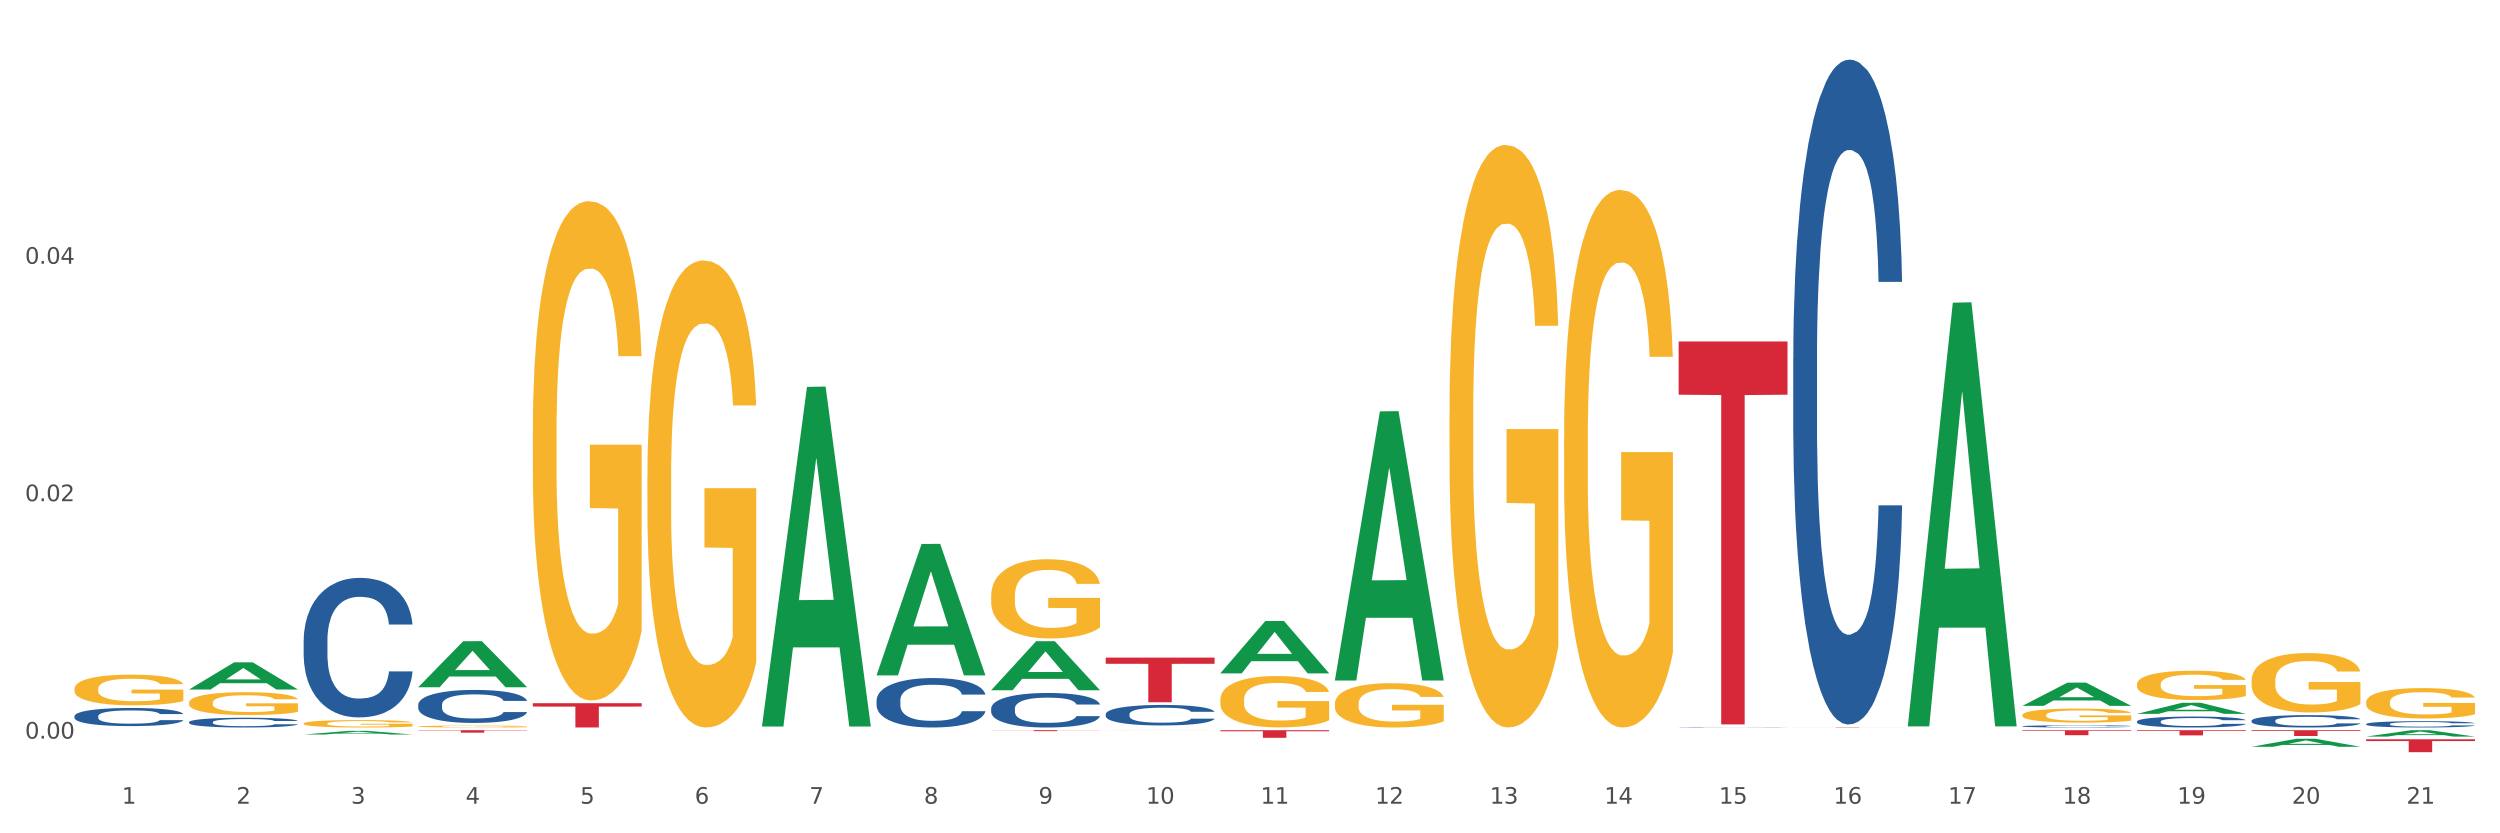 <?xml version="1.0" encoding="utf-8" standalone="no"?>
<!DOCTYPE svg PUBLIC "-//W3C//DTD SVG 1.1//EN"
  "http://www.w3.org/Graphics/SVG/1.1/DTD/svg11.dtd">
<svg xmlns:xlink="http://www.w3.org/1999/xlink" width="1080pt" height="360pt" viewBox="0 0 1080 360" xmlns="http://www.w3.org/2000/svg" version="1.1">
 <rect x="0" y="0" width="1080" height="360" fill="#333333" stroke="none"/>
 <defs>
  <style type="text/css">*{stroke-linejoin: round; stroke-linecap: butt}</style>
 </defs>
 <g id="figure_1">
  <g id="patch_1">
   <path d="M 0 360 
L 1080 360 
L 1080 0 
L 0 0 
z
" style="fill: #ffffff; stroke: #ffffff; stroke-linejoin: miter"/>
  </g>
  <g id="axes_1">
   <g id="matplotlib.axis_1">
    <g id="xtick_1">
     <g id="text_1">
      <!-- 1 -->
      <g style="fill: #4d4d4d" transform="translate(52.633 347.204) scale(0.096 -0.096)">
       <defs>
        <path id="DejaVuSans-31" d="M 794 531 
L 1825 531 
L 1825 4091 
L 703 3866 
L 703 4441 
L 1819 4666 
L 2450 4666 
L 2450 531 
L 3481 531 
L 3481 0 
L 794 0 
L 794 531 
z
" transform="scale(0.016)"/>
       </defs>
       <use xlink:href="#DejaVuSans-31"/>
      </g>
     </g>
    </g>
    <g id="xtick_2">
     <g id="text_2">
      <!-- 2 -->
      <g style="fill: #4d4d4d" transform="translate(102.133 347.204) scale(0.096 -0.096)">
       <defs>
        <path id="DejaVuSans-32" d="M 1228 531 
L 3431 531 
L 3431 0 
L 469 0 
L 469 531 
Q 828 903 1448 1529 
Q 2069 2156 2228 2338 
Q 2531 2678 2651 2914 
Q 2772 3150 2772 3378 
Q 2772 3750 2511 3984 
Q 2250 4219 1831 4219 
Q 1534 4219 1204 4116 
Q 875 4013 500 3803 
L 500 4441 
Q 881 4594 1212 4672 
Q 1544 4750 1819 4750 
Q 2544 4750 2975 4387 
Q 3406 4025 3406 3419 
Q 3406 3131 3298 2873 
Q 3191 2616 2906 2266 
Q 2828 2175 2409 1742 
Q 1991 1309 1228 531 
z
" transform="scale(0.016)"/>
       </defs>
       <use xlink:href="#DejaVuSans-32"/>
      </g>
     </g>
    </g>
    <g id="xtick_3">
     <g id="text_3">
      <!-- 3 -->
      <g style="fill: #4d4d4d" transform="translate(151.633 347.204) scale(0.096 -0.096)">
       <defs>
        <path id="DejaVuSans-33" d="M 2597 2516 
Q 3050 2419 3304 2112 
Q 3559 1806 3559 1356 
Q 3559 666 3084 287 
Q 2609 -91 1734 -91 
Q 1441 -91 1130 -33 
Q 819 25 488 141 
L 488 750 
Q 750 597 1062 519 
Q 1375 441 1716 441 
Q 2309 441 2620 675 
Q 2931 909 2931 1356 
Q 2931 1769 2642 2001 
Q 2353 2234 1838 2234 
L 1294 2234 
L 1294 2753 
L 1863 2753 
Q 2328 2753 2575 2939 
Q 2822 3125 2822 3475 
Q 2822 3834 2567 4026 
Q 2313 4219 1838 4219 
Q 1578 4219 1281 4162 
Q 984 4106 628 3988 
L 628 4550 
Q 988 4650 1302 4700 
Q 1616 4750 1894 4750 
Q 2613 4750 3031 4423 
Q 3450 4097 3450 3541 
Q 3450 3153 3228 2886 
Q 3006 2619 2597 2516 
z
" transform="scale(0.016)"/>
       </defs>
       <use xlink:href="#DejaVuSans-33"/>
      </g>
     </g>
    </g>
    <g id="xtick_4">
     <g id="text_4">
      <!-- 4 -->
      <g style="fill: #4d4d4d" transform="translate(201.133 347.204) scale(0.096 -0.096)">
       <defs>
        <path id="DejaVuSans-34" d="M 2419 4116 
L 825 1625 
L 2419 1625 
L 2419 4116 
z
M 2253 4666 
L 3047 4666 
L 3047 1625 
L 3713 1625 
L 3713 1100 
L 3047 1100 
L 3047 0 
L 2419 0 
L 2419 1100 
L 313 1100 
L 313 1709 
L 2253 4666 
z
" transform="scale(0.016)"/>
       </defs>
       <use xlink:href="#DejaVuSans-34"/>
      </g>
     </g>
    </g>
    <g id="xtick_5">
     <g id="text_5">
      <!-- 5 -->
      <g style="fill: #4d4d4d" transform="translate(250.633 347.204) scale(0.096 -0.096)">
       <defs>
        <path id="DejaVuSans-35" d="M 691 4666 
L 3169 4666 
L 3169 4134 
L 1269 4134 
L 1269 2991 
Q 1406 3038 1543 3061 
Q 1681 3084 1819 3084 
Q 2600 3084 3056 2656 
Q 3513 2228 3513 1497 
Q 3513 744 3044 326 
Q 2575 -91 1722 -91 
Q 1428 -91 1123 -41 
Q 819 9 494 109 
L 494 744 
Q 775 591 1075 516 
Q 1375 441 1709 441 
Q 2250 441 2565 725 
Q 2881 1009 2881 1497 
Q 2881 1984 2565 2268 
Q 2250 2553 1709 2553 
Q 1456 2553 1204 2497 
Q 953 2441 691 2322 
L 691 4666 
z
" transform="scale(0.016)"/>
       </defs>
       <use xlink:href="#DejaVuSans-35"/>
      </g>
     </g>
    </g>
    <g id="xtick_6">
     <g id="text_6">
      <!-- 6 -->
      <g style="fill: #4d4d4d" transform="translate(300.134 347.204) scale(0.096 -0.096)">
       <defs>
        <path id="DejaVuSans-36" d="M 2113 2584 
Q 1688 2584 1439 2293 
Q 1191 2003 1191 1497 
Q 1191 994 1439 701 
Q 1688 409 2113 409 
Q 2538 409 2786 701 
Q 3034 994 3034 1497 
Q 3034 2003 2786 2293 
Q 2538 2584 2113 2584 
z
M 3366 4563 
L 3366 3988 
Q 3128 4100 2886 4159 
Q 2644 4219 2406 4219 
Q 1781 4219 1451 3797 
Q 1122 3375 1075 2522 
Q 1259 2794 1537 2939 
Q 1816 3084 2150 3084 
Q 2853 3084 3261 2657 
Q 3669 2231 3669 1497 
Q 3669 778 3244 343 
Q 2819 -91 2113 -91 
Q 1303 -91 875 529 
Q 447 1150 447 2328 
Q 447 3434 972 4092 
Q 1497 4750 2381 4750 
Q 2619 4750 2861 4703 
Q 3103 4656 3366 4563 
z
" transform="scale(0.016)"/>
       </defs>
       <use xlink:href="#DejaVuSans-36"/>
      </g>
     </g>
    </g>
    <g id="xtick_7">
     <g id="text_7">
      <!-- 7 -->
      <g style="fill: #4d4d4d" transform="translate(349.634 347.204) scale(0.096 -0.096)">
       <defs>
        <path id="DejaVuSans-37" d="M 525 4666 
L 3525 4666 
L 3525 4397 
L 1831 0 
L 1172 0 
L 2766 4134 
L 525 4134 
L 525 4666 
z
" transform="scale(0.016)"/>
       </defs>
       <use xlink:href="#DejaVuSans-37"/>
      </g>
     </g>
    </g>
    <g id="xtick_8">
     <g id="text_8">
      <!-- 8 -->
      <g style="fill: #4d4d4d" transform="translate(399.134 347.204) scale(0.096 -0.096)">
       <defs>
        <path id="DejaVuSans-38" d="M 2034 2216 
Q 1584 2216 1326 1975 
Q 1069 1734 1069 1313 
Q 1069 891 1326 650 
Q 1584 409 2034 409 
Q 2484 409 2743 651 
Q 3003 894 3003 1313 
Q 3003 1734 2745 1975 
Q 2488 2216 2034 2216 
z
M 1403 2484 
Q 997 2584 770 2862 
Q 544 3141 544 3541 
Q 544 4100 942 4425 
Q 1341 4750 2034 4750 
Q 2731 4750 3128 4425 
Q 3525 4100 3525 3541 
Q 3525 3141 3298 2862 
Q 3072 2584 2669 2484 
Q 3125 2378 3379 2068 
Q 3634 1759 3634 1313 
Q 3634 634 3220 271 
Q 2806 -91 2034 -91 
Q 1263 -91 848 271 
Q 434 634 434 1313 
Q 434 1759 690 2068 
Q 947 2378 1403 2484 
z
M 1172 3481 
Q 1172 3119 1398 2916 
Q 1625 2713 2034 2713 
Q 2441 2713 2670 2916 
Q 2900 3119 2900 3481 
Q 2900 3844 2670 4047 
Q 2441 4250 2034 4250 
Q 1625 4250 1398 4047 
Q 1172 3844 1172 3481 
z
" transform="scale(0.016)"/>
       </defs>
       <use xlink:href="#DejaVuSans-38"/>
      </g>
     </g>
    </g>
    <g id="xtick_9">
     <g id="text_9">
      <!-- 9 -->
      <g style="fill: #4d4d4d" transform="translate(448.634 347.204) scale(0.096 -0.096)">
       <defs>
        <path id="DejaVuSans-39" d="M 703 97 
L 703 672 
Q 941 559 1184 500 
Q 1428 441 1663 441 
Q 2288 441 2617 861 
Q 2947 1281 2994 2138 
Q 2813 1869 2534 1725 
Q 2256 1581 1919 1581 
Q 1219 1581 811 2004 
Q 403 2428 403 3163 
Q 403 3881 828 4315 
Q 1253 4750 1959 4750 
Q 2769 4750 3195 4129 
Q 3622 3509 3622 2328 
Q 3622 1225 3098 567 
Q 2575 -91 1691 -91 
Q 1453 -91 1209 -44 
Q 966 3 703 97 
z
M 1959 2075 
Q 2384 2075 2632 2365 
Q 2881 2656 2881 3163 
Q 2881 3666 2632 3958 
Q 2384 4250 1959 4250 
Q 1534 4250 1286 3958 
Q 1038 3666 1038 3163 
Q 1038 2656 1286 2365 
Q 1534 2075 1959 2075 
z
" transform="scale(0.016)"/>
       </defs>
       <use xlink:href="#DejaVuSans-39"/>
      </g>
     </g>
    </g>
    <g id="xtick_10">
     <g id="text_10">
      <!-- 10 -->
      <g style="fill: #4d4d4d" transform="translate(495.079 347.204) scale(0.096 -0.096)">
       <defs>
        <path id="DejaVuSans-30" d="M 2034 4250 
Q 1547 4250 1301 3770 
Q 1056 3291 1056 2328 
Q 1056 1369 1301 889 
Q 1547 409 2034 409 
Q 2525 409 2770 889 
Q 3016 1369 3016 2328 
Q 3016 3291 2770 3770 
Q 2525 4250 2034 4250 
z
M 2034 4750 
Q 2819 4750 3233 4129 
Q 3647 3509 3647 2328 
Q 3647 1150 3233 529 
Q 2819 -91 2034 -91 
Q 1250 -91 836 529 
Q 422 1150 422 2328 
Q 422 3509 836 4129 
Q 1250 4750 2034 4750 
z
" transform="scale(0.016)"/>
       </defs>
       <use xlink:href="#DejaVuSans-31"/>
       <use xlink:href="#DejaVuSans-30" transform="translate(63.623 0)"/>
      </g>
     </g>
    </g>
    <g id="xtick_11">
     <g id="text_11">
      <!-- 11 -->
      <g style="fill: #4d4d4d" transform="translate(544.58 347.204) scale(0.096 -0.096)">
       <use xlink:href="#DejaVuSans-31"/>
       <use xlink:href="#DejaVuSans-31" transform="translate(63.623 0)"/>
      </g>
     </g>
    </g>
    <g id="xtick_12">
     <g id="text_12">
      <!-- 12 -->
      <g style="fill: #4d4d4d" transform="translate(594.08 347.204) scale(0.096 -0.096)">
       <use xlink:href="#DejaVuSans-31"/>
       <use xlink:href="#DejaVuSans-32" transform="translate(63.623 0)"/>
      </g>
     </g>
    </g>
    <g id="xtick_13">
     <g id="text_13">
      <!-- 13 -->
      <g style="fill: #4d4d4d" transform="translate(643.58 347.204) scale(0.096 -0.096)">
       <use xlink:href="#DejaVuSans-31"/>
       <use xlink:href="#DejaVuSans-33" transform="translate(63.623 0)"/>
      </g>
     </g>
    </g>
    <g id="xtick_14">
     <g id="text_14">
      <!-- 14 -->
      <g style="fill: #4d4d4d" transform="translate(693.08 347.204) scale(0.096 -0.096)">
       <use xlink:href="#DejaVuSans-31"/>
       <use xlink:href="#DejaVuSans-34" transform="translate(63.623 0)"/>
      </g>
     </g>
    </g>
    <g id="xtick_15">
     <g id="text_15">
      <!-- 15 -->
      <g style="fill: #4d4d4d" transform="translate(742.58 347.204) scale(0.096 -0.096)">
       <use xlink:href="#DejaVuSans-31"/>
       <use xlink:href="#DejaVuSans-35" transform="translate(63.623 0)"/>
      </g>
     </g>
    </g>
    <g id="xtick_16">
     <g id="text_16">
      <!-- 16 -->
      <g style="fill: #4d4d4d" transform="translate(792.08 347.204) scale(0.096 -0.096)">
       <use xlink:href="#DejaVuSans-31"/>
       <use xlink:href="#DejaVuSans-36" transform="translate(63.623 0)"/>
      </g>
     </g>
    </g>
    <g id="xtick_17">
     <g id="text_17">
      <!-- 17 -->
      <g style="fill: #4d4d4d" transform="translate(841.58 347.204) scale(0.096 -0.096)">
       <use xlink:href="#DejaVuSans-31"/>
       <use xlink:href="#DejaVuSans-37" transform="translate(63.623 0)"/>
      </g>
     </g>
    </g>
    <g id="xtick_18">
     <g id="text_18">
      <!-- 18 -->
      <g style="fill: #4d4d4d" transform="translate(891.08 347.204) scale(0.096 -0.096)">
       <use xlink:href="#DejaVuSans-31"/>
       <use xlink:href="#DejaVuSans-38" transform="translate(63.623 0)"/>
      </g>
     </g>
    </g>
    <g id="xtick_19">
     <g id="text_19">
      <!-- 19 -->
      <g style="fill: #4d4d4d" transform="translate(940.58 347.204) scale(0.096 -0.096)">
       <use xlink:href="#DejaVuSans-31"/>
       <use xlink:href="#DejaVuSans-39" transform="translate(63.623 0)"/>
      </g>
     </g>
    </g>
    <g id="xtick_20">
     <g id="text_20">
      <!-- 20 -->
      <g style="fill: #4d4d4d" transform="translate(990.08 347.204) scale(0.096 -0.096)">
       <use xlink:href="#DejaVuSans-32"/>
       <use xlink:href="#DejaVuSans-30" transform="translate(63.623 0)"/>
      </g>
     </g>
    </g>
    <g id="xtick_21">
     <g id="text_21">
      <!-- 21 -->
      <g style="fill: #4d4d4d" transform="translate(1039.58 347.204) scale(0.096 -0.096)">
       <use xlink:href="#DejaVuSans-32"/>
       <use xlink:href="#DejaVuSans-31" transform="translate(63.623 0)"/>
      </g>
     </g>
    </g>
    <g id="xtick_22"/>
    <g id="xtick_23"/>
    <g id="xtick_24"/>
    <g id="xtick_25"/>
    <g id="xtick_26"/>
    <g id="xtick_27"/>
    <g id="xtick_28"/>
    <g id="xtick_29"/>
    <g id="xtick_30"/>
    <g id="xtick_31"/>
    <g id="xtick_32"/>
    <g id="xtick_33"/>
    <g id="xtick_34"/>
    <g id="xtick_35"/>
    <g id="xtick_36"/>
    <g id="xtick_37"/>
    <g id="xtick_38"/>
    <g id="xtick_39"/>
    <g id="xtick_40"/>
    <g id="xtick_41"/>
   </g>
   <g id="matplotlib.axis_2">
    <g id="ytick_1">
     <g id="text_22">
      <!-- 0.00 -->
      <g style="fill: #4d4d4d" transform="translate(10.8 319.084) scale(0.096 -0.096)">
       <defs>
        <path id="DejaVuSans-2e" d="M 684 794 
L 1344 794 
L 1344 0 
L 684 0 
L 684 794 
z
" transform="scale(0.016)"/>
       </defs>
       <use xlink:href="#DejaVuSans-30"/>
       <use xlink:href="#DejaVuSans-2e" transform="translate(63.623 0)"/>
       <use xlink:href="#DejaVuSans-30" transform="translate(95.41 0)"/>
       <use xlink:href="#DejaVuSans-30" transform="translate(159.033 0)"/>
      </g>
     </g>
    </g>
    <g id="ytick_2">
     <g id="text_23">
      <!-- 0.02 -->
      <g style="fill: #4d4d4d" transform="translate(10.8 216.518) scale(0.096 -0.096)">
       <use xlink:href="#DejaVuSans-30"/>
       <use xlink:href="#DejaVuSans-2e" transform="translate(63.623 0)"/>
       <use xlink:href="#DejaVuSans-30" transform="translate(95.41 0)"/>
       <use xlink:href="#DejaVuSans-32" transform="translate(159.033 0)"/>
      </g>
     </g>
    </g>
    <g id="ytick_3">
     <g id="text_24">
      <!-- 0.04 -->
      <g style="fill: #4d4d4d" transform="translate(10.8 113.953) scale(0.096 -0.096)">
       <use xlink:href="#DejaVuSans-30"/>
       <use xlink:href="#DejaVuSans-2e" transform="translate(63.623 0)"/>
       <use xlink:href="#DejaVuSans-30" transform="translate(95.41 0)"/>
       <use xlink:href="#DejaVuSans-34" transform="translate(159.033 0)"/>
      </g>
     </g>
    </g>
    <g id="ytick_4"/>
    <g id="ytick_5"/>
    <g id="ytick_6"/>
   </g>
   <g id="PolyCollection_1">
    <path d="M 32.175 315.447 
L 32.223 315.447 
L 51.615 315.437 
L 59.663 315.437 
L 79.2 315.447 
L 69.892 315.447 
L 65.674 315.444 
L 45.652 315.444 
L 45.507 315.444 
L 41.435 315.447 
L 32.175 315.447 
L 32.175 315.447 
L 48.173 315.443 
L 63.153 315.443 
L 55.736 315.439 
L 55.639 315.439 
L 55.542 315.439 
L 48.125 315.443 
L 48.173 315.443 
L 32.175 315.447 
z
" clip-path="url(#p41cc241a9a)" style="fill: #109648"/>
    <path d="M 180.675 315.437 
L 227.7 315.437 
L 227.7 315.585 
L 209.202 315.586 
L 209.202 316.507 
L 199.062 316.507 
L 199.062 315.586 
L 180.675 315.585 
L 180.675 315.438 
L 180.675 315.437 
z
" clip-path="url(#p41cc241a9a)" style="fill: #d62839"/>
    <path d="M 477.675 284.078 
L 524.7 284.078 
L 524.7 286.759 
L 506.202 286.778 
L 506.202 303.375 
L 496.062 303.375 
L 496.062 286.778 
L 477.675 286.759 
L 477.675 284.096 
L 477.675 284.078 
z
" clip-path="url(#p41cc241a9a)" style="fill: #d62839"/>
    <path d="M 1022.175 319.374 
L 1069.2 319.374 
L 1069.2 320.148 
L 1050.702 320.154 
L 1050.702 324.95 
L 1040.562 324.95 
L 1040.562 320.154 
L 1022.175 320.148 
L 1022.175 319.379 
L 1022.175 319.374 
z
" clip-path="url(#p41cc241a9a)" style="fill: #d62839"/>
    <path d="M 972.675 315.437 
L 1019.7 315.437 
L 1019.7 315.788 
L 1001.202 315.79 
L 1001.202 317.965 
L 991.062 317.965 
L 991.062 315.79 
L 972.675 315.788 
L 972.675 315.439 
L 972.675 315.437 
z
" clip-path="url(#p41cc241a9a)" style="fill: #d62839"/>
    <path d="M 923.175 315.437 
L 970.2 315.437 
L 970.2 315.75 
L 951.702 315.752 
L 951.702 317.693 
L 941.562 317.693 
L 941.562 315.752 
L 923.175 315.75 
L 923.175 315.439 
L 923.175 315.437 
z
" clip-path="url(#p41cc241a9a)" style="fill: #d62839"/>
    <path d="M 873.675 315.437 
L 920.7 315.437 
L 920.7 315.738 
L 902.202 315.74 
L 902.202 317.605 
L 892.062 317.605 
L 892.062 315.74 
L 873.675 315.738 
L 873.675 315.439 
L 873.675 315.437 
z
" clip-path="url(#p41cc241a9a)" style="fill: #d62839"/>
    <path d="M 774.675 314.147 
L 821.7 314.147 
L 821.7 314.165 
L 803.202 314.166 
L 803.202 314.278 
L 793.062 314.278 
L 793.062 314.166 
L 774.675 314.165 
L 774.675 314.147 
L 774.675 314.147 
z
" clip-path="url(#p41cc241a9a)" style="fill: #d62839"/>
    <path d="M 923.175 311.676 
L 923.231 311.672 
L 923.231 311.551 
L 923.397 311.387 
L 924.009 311.085 
L 924.787 310.856 
L 926.121 310.589 
L 926.844 310.477 
L 927.789 310.351 
L 929.734 310.149 
L 931.957 309.976 
L 933.514 309.881 
L 934.681 309.821 
L 937.294 309.713 
L 938.794 309.665 
L 940.351 309.627 
L 941.685 309.601 
L 943.908 309.571 
L 945.687 309.558 
L 947.744 309.553 
L 949.467 309.558 
L 951.746 309.575 
L 955.081 309.627 
L 956.359 309.657 
L 958.082 309.709 
L 959.861 309.778 
L 961.306 309.847 
L 962.974 309.946 
L 964.697 310.075 
L 966.365 310.239 
L 967.532 310.39 
L 968.477 310.55 
L 969.311 310.744 
L 969.922 310.956 
L 970.2 311.132 
L 960.028 311.132 
L 959.75 310.973 
L 959.194 310.8 
L 958.638 310.684 
L 958.027 310.589 
L 957.082 310.481 
L 956.248 310.412 
L 954.859 310.33 
L 953.58 310.278 
L 952.524 310.248 
L 951.245 310.222 
L 948.522 310.196 
L 946.576 310.196 
L 945.353 310.205 
L 943.853 310.226 
L 942.574 310.257 
L 941.073 310.308 
L 939.906 310.364 
L 938.739 310.438 
L 938.072 310.49 
L 937.071 310.584 
L 936.404 310.662 
L 935.515 310.796 
L 935.015 310.891 
L 934.125 311.137 
L 933.736 311.318 
L 933.569 311.443 
L 933.458 311.581 
L 933.458 312.254 
L 933.792 312.556 
L 934.07 312.686 
L 934.514 312.832 
L 935.348 313.022 
L 936.571 313.208 
L 937.849 313.342 
L 938.906 313.424 
L 939.906 313.484 
L 940.907 313.531 
L 942.13 313.575 
L 943.13 313.6 
L 944.631 313.626 
L 946.41 313.639 
L 947.799 313.639 
L 950.634 313.618 
L 951.913 313.596 
L 953.135 313.566 
L 954.469 313.518 
L 955.526 313.467 
L 956.137 313.428 
L 957.138 313.346 
L 957.916 313.26 
L 958.583 313.16 
L 959.027 313.074 
L 959.528 312.945 
L 959.917 312.798 
L 960.028 312.72 
L 970.2 312.72 
L 969.978 312.876 
L 969.589 313.027 
L 968.81 313.229 
L 968.199 313.346 
L 967.254 313.488 
L 966.253 313.609 
L 964.864 313.743 
L 963.585 313.842 
L 962.251 313.928 
L 960.806 314.006 
L 958.194 314.114 
L 957.249 314.144 
L 955.248 314.196 
L 953.691 314.226 
L 951.412 314.256 
L 949.078 314.273 
L 946.632 314.278 
L 944.464 314.269 
L 942.074 314.243 
L 940.573 314.217 
L 938.906 314.179 
L 936.96 314.118 
L 935.126 314.045 
L 933.403 313.959 
L 931.791 313.859 
L 930.29 313.747 
L 928.344 313.562 
L 926.899 313.38 
L 925.843 313.212 
L 925.12 313.07 
L 924.398 312.888 
L 924.009 312.763 
L 923.397 312.461 
L 923.175 312.181 
L 923.175 311.676 
z
" clip-path="url(#p41cc241a9a)" style="fill: #255c99"/>
    <path d="M 972.675 311.337 
L 972.731 311.333 
L 972.731 311.196 
L 972.897 311.011 
L 973.509 310.669 
L 974.287 310.411 
L 975.621 310.109 
L 976.344 309.982 
L 977.289 309.84 
L 979.234 309.611 
L 981.457 309.416 
L 983.014 309.309 
L 984.181 309.241 
L 986.794 309.119 
L 988.294 309.065 
L 989.851 309.021 
L 991.185 308.992 
L 993.408 308.958 
L 995.187 308.943 
L 997.244 308.938 
L 998.967 308.943 
L 1001.246 308.963 
L 1004.581 309.021 
L 1005.859 309.055 
L 1007.582 309.114 
L 1009.361 309.192 
L 1010.806 309.27 
L 1012.474 309.382 
L 1014.197 309.528 
L 1015.865 309.714 
L 1017.032 309.884 
L 1017.977 310.065 
L 1018.811 310.284 
L 1019.422 310.523 
L 1019.7 310.723 
L 1009.528 310.723 
L 1009.25 310.543 
L 1008.694 310.348 
L 1008.138 310.216 
L 1007.527 310.109 
L 1006.582 309.987 
L 1005.748 309.909 
L 1004.359 309.816 
L 1003.08 309.758 
L 1002.024 309.723 
L 1000.745 309.694 
L 998.022 309.665 
L 996.076 309.665 
L 994.853 309.675 
L 993.353 309.699 
L 992.074 309.733 
L 990.573 309.792 
L 989.406 309.855 
L 988.239 309.938 
L 987.572 309.997 
L 986.571 310.104 
L 985.904 310.192 
L 985.015 310.343 
L 984.515 310.45 
L 983.625 310.728 
L 983.236 310.933 
L 983.069 311.074 
L 982.958 311.23 
L 982.958 311.991 
L 983.292 312.332 
L 983.57 312.479 
L 984.014 312.644 
L 984.848 312.859 
L 986.071 313.069 
L 987.349 313.22 
L 988.406 313.312 
L 989.406 313.381 
L 990.407 313.434 
L 991.63 313.483 
L 992.63 313.512 
L 994.131 313.542 
L 995.91 313.556 
L 997.299 313.556 
L 1000.134 313.532 
L 1001.413 313.507 
L 1002.635 313.473 
L 1003.969 313.42 
L 1005.026 313.361 
L 1005.637 313.317 
L 1006.638 313.225 
L 1007.416 313.127 
L 1008.083 313.015 
L 1008.527 312.917 
L 1009.028 312.771 
L 1009.417 312.605 
L 1009.528 312.518 
L 1019.7 312.518 
L 1019.478 312.693 
L 1019.089 312.864 
L 1018.31 313.093 
L 1017.699 313.225 
L 1016.754 313.385 
L 1015.753 313.522 
L 1014.364 313.673 
L 1013.085 313.785 
L 1011.751 313.883 
L 1010.306 313.971 
L 1007.694 314.093 
L 1006.749 314.127 
L 1004.748 314.185 
L 1003.191 314.219 
L 1000.912 314.253 
L 998.578 314.273 
L 996.132 314.278 
L 993.964 314.268 
L 991.574 314.239 
L 990.073 314.21 
L 988.406 314.166 
L 986.46 314.097 
L 984.626 314.014 
L 982.903 313.917 
L 981.291 313.805 
L 979.79 313.678 
L 977.844 313.468 
L 976.399 313.264 
L 975.343 313.073 
L 974.62 312.912 
L 973.898 312.708 
L 973.509 312.566 
L 972.897 312.225 
L 972.675 311.908 
L 972.675 311.337 
z
" clip-path="url(#p41cc241a9a)" style="fill: #255c99"/>
    <path d="M 1022.175 312.774 
L 1022.231 312.772 
L 1022.231 312.702 
L 1022.397 312.607 
L 1023.009 312.433 
L 1023.787 312.3 
L 1025.121 312.146 
L 1025.844 312.081 
L 1026.789 312.009 
L 1028.734 311.891 
L 1030.957 311.792 
L 1032.514 311.737 
L 1033.681 311.702 
L 1036.294 311.64 
L 1037.794 311.612 
L 1039.351 311.59 
L 1040.685 311.575 
L 1042.908 311.557 
L 1044.687 311.55 
L 1046.744 311.547 
L 1048.467 311.55 
L 1050.746 311.56 
L 1054.081 311.59 
L 1055.359 311.607 
L 1057.082 311.637 
L 1058.861 311.677 
L 1060.306 311.717 
L 1061.974 311.774 
L 1063.697 311.849 
L 1065.365 311.944 
L 1066.532 312.031 
L 1067.477 312.123 
L 1068.311 312.236 
L 1068.922 312.358 
L 1069.2 312.46 
L 1059.028 312.46 
L 1058.75 312.368 
L 1058.194 312.268 
L 1057.638 312.201 
L 1057.027 312.146 
L 1056.082 312.083 
L 1055.248 312.044 
L 1053.859 311.996 
L 1052.58 311.966 
L 1051.524 311.949 
L 1050.245 311.934 
L 1047.522 311.919 
L 1045.576 311.919 
L 1044.353 311.924 
L 1042.853 311.936 
L 1041.574 311.954 
L 1040.073 311.984 
L 1038.906 312.016 
L 1037.739 312.058 
L 1037.072 312.088 
L 1036.071 312.143 
L 1035.404 312.188 
L 1034.515 312.265 
L 1034.015 312.32 
L 1033.125 312.462 
L 1032.736 312.567 
L 1032.569 312.64 
L 1032.458 312.719 
L 1032.458 313.108 
L 1032.792 313.283 
L 1033.07 313.358 
L 1033.514 313.442 
L 1034.348 313.552 
L 1035.571 313.659 
L 1036.849 313.737 
L 1037.906 313.784 
L 1038.906 313.819 
L 1039.907 313.846 
L 1041.13 313.871 
L 1042.13 313.886 
L 1043.631 313.901 
L 1045.41 313.909 
L 1046.799 313.909 
L 1049.634 313.896 
L 1050.912 313.884 
L 1052.135 313.866 
L 1053.469 313.839 
L 1054.526 313.809 
L 1055.137 313.787 
L 1056.138 313.739 
L 1056.916 313.689 
L 1057.583 313.632 
L 1058.027 313.582 
L 1058.528 313.507 
L 1058.917 313.422 
L 1059.028 313.378 
L 1069.2 313.378 
L 1068.978 313.467 
L 1068.589 313.555 
L 1067.81 313.672 
L 1067.199 313.739 
L 1066.254 313.821 
L 1065.253 313.891 
L 1063.864 313.969 
L 1062.585 314.026 
L 1061.251 314.076 
L 1059.806 314.121 
L 1057.194 314.183 
L 1056.249 314.201 
L 1054.248 314.23 
L 1052.691 314.248 
L 1050.412 314.265 
L 1048.078 314.275 
L 1045.632 314.278 
L 1043.464 314.273 
L 1041.074 314.258 
L 1039.573 314.243 
L 1037.906 314.22 
L 1035.96 314.186 
L 1034.126 314.143 
L 1032.403 314.093 
L 1030.791 314.036 
L 1029.29 313.971 
L 1027.344 313.864 
L 1025.899 313.759 
L 1024.843 313.662 
L 1024.12 313.58 
L 1023.398 313.475 
L 1023.009 313.403 
L 1022.397 313.228 
L 1022.175 313.066 
L 1022.175 312.774 
z
" clip-path="url(#p41cc241a9a)" style="fill: #255c99"/>
    <path d="M 873.675 313.756 
L 873.731 313.755 
L 873.731 313.731 
L 873.897 313.698 
L 874.509 313.637 
L 875.287 313.591 
L 876.621 313.537 
L 877.344 313.515 
L 878.289 313.49 
L 880.234 313.449 
L 882.457 313.414 
L 884.014 313.395 
L 885.181 313.383 
L 887.794 313.362 
L 889.294 313.352 
L 890.851 313.344 
L 892.185 313.339 
L 894.408 313.333 
L 896.187 313.33 
L 898.244 313.33 
L 899.967 313.33 
L 902.246 313.334 
L 905.581 313.344 
L 906.859 313.35 
L 908.582 313.361 
L 910.361 313.375 
L 911.806 313.388 
L 913.474 313.408 
L 915.197 313.434 
L 916.865 313.467 
L 918.032 313.498 
L 918.977 313.53 
L 919.811 313.569 
L 920.422 313.611 
L 920.7 313.647 
L 910.528 313.647 
L 910.25 313.614 
L 909.694 313.58 
L 909.138 313.556 
L 908.527 313.537 
L 907.582 313.516 
L 906.748 313.502 
L 905.359 313.485 
L 904.08 313.475 
L 903.024 313.469 
L 901.745 313.464 
L 899.022 313.459 
L 897.076 313.459 
L 895.853 313.46 
L 894.353 313.465 
L 893.074 313.471 
L 891.573 313.481 
L 890.406 313.492 
L 889.239 313.507 
L 888.572 313.517 
L 887.571 313.537 
L 886.904 313.552 
L 886.015 313.579 
L 885.515 313.598 
L 884.625 313.647 
L 884.236 313.684 
L 884.069 313.709 
L 883.958 313.737 
L 883.958 313.872 
L 884.292 313.932 
L 884.57 313.958 
L 885.014 313.988 
L 885.848 314.026 
L 887.071 314.063 
L 888.349 314.09 
L 889.406 314.106 
L 890.406 314.118 
L 891.407 314.128 
L 892.63 314.137 
L 893.63 314.142 
L 895.131 314.147 
L 896.91 314.15 
L 898.299 314.15 
L 901.134 314.145 
L 902.413 314.141 
L 903.635 314.135 
L 904.969 314.125 
L 906.026 314.115 
L 906.637 314.107 
L 907.638 314.091 
L 908.416 314.073 
L 909.083 314.054 
L 909.527 314.036 
L 910.028 314.01 
L 910.417 313.981 
L 910.528 313.965 
L 920.7 313.965 
L 920.478 313.996 
L 920.089 314.027 
L 919.31 314.067 
L 918.699 314.091 
L 917.754 314.119 
L 916.753 314.144 
L 915.364 314.17 
L 914.085 314.19 
L 912.751 314.208 
L 911.306 314.223 
L 908.694 314.245 
L 907.749 314.251 
L 905.748 314.261 
L 904.191 314.267 
L 901.912 314.273 
L 899.578 314.277 
L 897.132 314.278 
L 894.964 314.276 
L 892.574 314.271 
L 891.073 314.266 
L 889.406 314.258 
L 887.46 314.246 
L 885.626 314.231 
L 883.903 314.214 
L 882.291 314.194 
L 880.79 314.171 
L 878.844 314.134 
L 877.399 314.098 
L 876.343 314.064 
L 875.62 314.035 
L 874.898 313.999 
L 874.509 313.974 
L 873.897 313.913 
L 873.675 313.857 
L 873.675 313.756 
z
" clip-path="url(#p41cc241a9a)" style="fill: #255c99"/>
    <path d="M 477.675 308.514 
L 477.731 308.505 
L 477.731 308.279 
L 477.897 307.972 
L 478.509 307.405 
L 479.287 306.977 
L 480.621 306.475 
L 481.344 306.265 
L 482.289 306.03 
L 484.234 305.65 
L 486.457 305.327 
L 488.014 305.149 
L 489.181 305.035 
L 491.794 304.833 
L 493.294 304.744 
L 494.851 304.671 
L 496.185 304.623 
L 498.408 304.566 
L 500.187 304.542 
L 502.244 304.534 
L 503.967 304.542 
L 506.246 304.574 
L 509.581 304.671 
L 510.859 304.728 
L 512.582 304.825 
L 514.361 304.955 
L 515.806 305.084 
L 517.474 305.27 
L 519.197 305.513 
L 520.865 305.82 
L 522.032 306.103 
L 522.977 306.402 
L 523.811 306.766 
L 524.422 307.163 
L 524.7 307.494 
L 514.528 307.494 
L 514.25 307.195 
L 513.694 306.872 
L 513.138 306.653 
L 512.527 306.475 
L 511.582 306.273 
L 510.748 306.144 
L 509.359 305.99 
L 508.08 305.893 
L 507.024 305.836 
L 505.745 305.788 
L 503.022 305.739 
L 501.076 305.739 
L 499.853 305.755 
L 498.353 305.796 
L 497.074 305.852 
L 495.573 305.949 
L 494.406 306.055 
L 493.239 306.192 
L 492.572 306.289 
L 491.571 306.467 
L 490.904 306.613 
L 490.015 306.863 
L 489.515 307.041 
L 488.625 307.502 
L 488.236 307.842 
L 488.069 308.077 
L 487.958 308.336 
L 487.958 309.597 
L 488.292 310.164 
L 488.57 310.406 
L 489.014 310.681 
L 489.848 311.037 
L 491.071 311.385 
L 492.349 311.636 
L 493.406 311.789 
L 494.406 311.903 
L 495.407 311.992 
L 496.63 312.072 
L 497.63 312.121 
L 499.131 312.17 
L 500.91 312.194 
L 502.299 312.194 
L 505.134 312.153 
L 506.413 312.113 
L 507.635 312.056 
L 508.969 311.967 
L 510.026 311.87 
L 510.637 311.797 
L 511.637 311.644 
L 512.416 311.482 
L 513.083 311.296 
L 513.527 311.134 
L 514.028 310.892 
L 514.417 310.617 
L 514.528 310.471 
L 524.7 310.471 
L 524.478 310.762 
L 524.089 311.045 
L 523.31 311.425 
L 522.699 311.644 
L 521.754 311.911 
L 520.753 312.137 
L 519.364 312.388 
L 518.085 312.574 
L 516.751 312.736 
L 515.306 312.881 
L 512.694 313.084 
L 511.749 313.14 
L 509.748 313.237 
L 508.191 313.294 
L 505.912 313.35 
L 503.578 313.383 
L 501.132 313.391 
L 498.964 313.375 
L 496.574 313.326 
L 495.073 313.278 
L 493.406 313.205 
L 491.46 313.092 
L 489.626 312.954 
L 487.903 312.792 
L 486.291 312.606 
L 484.79 312.396 
L 482.844 312.048 
L 481.399 311.708 
L 480.343 311.393 
L 479.62 311.126 
L 478.898 310.786 
L 478.509 310.552 
L 477.897 309.986 
L 477.675 309.46 
L 477.675 308.514 
z
" clip-path="url(#p41cc241a9a)" style="fill: #255c99"/>
    <path d="M 725.175 314.181 
L 725.231 314.181 
L 725.231 314.177 
L 725.397 314.171 
L 726.009 314.159 
L 726.787 314.151 
L 728.121 314.141 
L 728.844 314.137 
L 729.789 314.132 
L 731.734 314.125 
L 733.957 314.118 
L 735.514 314.115 
L 736.681 314.113 
L 739.294 314.109 
L 740.794 314.107 
L 742.351 314.105 
L 743.685 314.104 
L 745.908 314.103 
L 747.687 314.103 
L 749.744 314.103 
L 751.467 314.103 
L 753.746 314.103 
L 757.081 314.105 
L 758.359 314.106 
L 760.082 314.108 
L 761.861 314.111 
L 763.306 314.113 
L 764.974 314.117 
L 766.697 314.122 
L 768.365 314.128 
L 769.532 314.134 
L 770.477 314.14 
L 771.311 314.147 
L 771.922 314.155 
L 772.2 314.161 
L 762.028 314.161 
L 761.75 314.155 
L 761.194 314.149 
L 760.638 314.145 
L 760.027 314.141 
L 759.082 314.137 
L 758.248 314.134 
L 756.859 314.131 
L 755.58 314.129 
L 754.524 314.128 
L 753.245 314.127 
L 750.522 314.126 
L 748.576 314.126 
L 747.353 314.127 
L 745.853 314.128 
L 744.574 314.129 
L 743.073 314.131 
L 741.906 314.133 
L 740.739 314.135 
L 740.072 314.137 
L 739.071 314.141 
L 738.404 314.144 
L 737.515 314.149 
L 737.015 314.152 
L 736.125 314.161 
L 735.736 314.168 
L 735.569 314.173 
L 735.458 314.178 
L 735.458 314.203 
L 735.792 314.214 
L 736.07 314.219 
L 736.514 314.224 
L 737.348 314.231 
L 738.571 314.238 
L 739.849 314.243 
L 740.906 314.246 
L 741.906 314.248 
L 742.907 314.25 
L 744.13 314.252 
L 745.13 314.253 
L 746.631 314.254 
L 748.41 314.254 
L 749.799 314.254 
L 752.634 314.253 
L 753.913 314.253 
L 755.135 314.251 
L 756.469 314.25 
L 757.526 314.248 
L 758.137 314.246 
L 759.138 314.243 
L 759.916 314.24 
L 760.583 314.236 
L 761.027 314.233 
L 761.528 314.228 
L 761.917 314.223 
L 762.028 314.22 
L 772.2 314.22 
L 771.978 314.226 
L 771.589 314.231 
L 770.81 314.239 
L 770.199 314.243 
L 769.254 314.249 
L 768.253 314.253 
L 766.864 314.258 
L 765.585 314.262 
L 764.251 314.265 
L 762.806 314.268 
L 760.194 314.272 
L 759.249 314.273 
L 757.248 314.275 
L 755.691 314.276 
L 753.412 314.277 
L 751.078 314.278 
L 748.632 314.278 
L 746.464 314.277 
L 744.074 314.277 
L 742.573 314.276 
L 740.906 314.274 
L 738.96 314.272 
L 737.126 314.269 
L 735.403 314.266 
L 733.791 314.262 
L 732.29 314.258 
L 730.344 314.251 
L 728.899 314.245 
L 727.843 314.238 
L 727.12 314.233 
L 726.398 314.226 
L 726.009 314.222 
L 725.397 314.21 
L 725.175 314.2 
L 725.175 314.181 
z
" clip-path="url(#p41cc241a9a)" style="fill: #255c99"/>
    <path d="M 774.675 154.816 
L 774.731 154.554 
L 774.731 147.209 
L 774.897 137.241 
L 775.509 118.879 
L 776.287 104.977 
L 777.621 88.714 
L 778.344 81.894 
L 779.289 74.287 
L 781.234 61.958 
L 783.457 51.466 
L 785.014 45.695 
L 786.181 42.023 
L 788.794 35.465 
L 790.294 32.58 
L 791.851 30.219 
L 793.185 28.645 
L 795.408 26.809 
L 797.187 26.022 
L 799.244 25.759 
L 800.967 26.022 
L 803.246 27.071 
L 806.581 30.219 
L 807.859 32.055 
L 809.582 35.203 
L 811.361 39.4 
L 812.806 43.597 
L 814.474 49.63 
L 816.197 57.499 
L 817.865 67.467 
L 819.032 76.648 
L 819.977 86.353 
L 820.811 98.157 
L 821.422 111.01 
L 821.7 121.765 
L 811.528 121.765 
L 811.25 112.059 
L 810.694 101.567 
L 810.138 94.485 
L 809.527 88.714 
L 808.582 82.156 
L 807.748 77.959 
L 806.359 72.975 
L 805.08 69.828 
L 804.024 67.991 
L 802.745 66.418 
L 800.022 64.844 
L 798.076 64.844 
L 796.853 65.368 
L 795.353 66.68 
L 794.074 68.516 
L 792.573 71.664 
L 791.406 75.074 
L 790.239 79.533 
L 789.572 82.681 
L 788.571 88.452 
L 787.904 93.173 
L 787.015 101.305 
L 786.515 107.076 
L 785.625 122.027 
L 785.236 133.044 
L 785.069 140.651 
L 784.958 149.045 
L 784.958 189.965 
L 785.292 208.327 
L 785.57 216.196 
L 786.014 225.115 
L 786.848 236.657 
L 788.071 247.936 
L 789.349 256.067 
L 790.406 261.051 
L 791.406 264.724 
L 792.407 267.609 
L 793.63 270.232 
L 794.63 271.806 
L 796.131 273.38 
L 797.91 274.167 
L 799.299 274.167 
L 802.134 272.855 
L 803.413 271.544 
L 804.635 269.708 
L 805.969 266.822 
L 807.026 263.674 
L 807.637 261.314 
L 808.638 256.33 
L 809.416 251.084 
L 810.083 245.05 
L 810.527 239.804 
L 811.028 231.935 
L 811.417 223.016 
L 811.528 218.295 
L 821.7 218.295 
L 821.478 227.738 
L 821.089 236.919 
L 820.31 249.247 
L 819.699 256.33 
L 818.754 264.986 
L 817.753 272.331 
L 816.364 280.462 
L 815.085 286.495 
L 813.751 291.742 
L 812.306 296.463 
L 809.694 303.021 
L 808.749 304.857 
L 806.748 308.005 
L 805.191 309.841 
L 802.912 311.677 
L 800.578 312.726 
L 798.132 312.989 
L 795.964 312.464 
L 793.574 310.89 
L 792.073 309.316 
L 790.406 306.956 
L 788.46 303.283 
L 786.626 298.824 
L 784.903 293.578 
L 783.291 287.545 
L 781.79 280.725 
L 779.844 269.445 
L 778.399 258.428 
L 777.343 248.198 
L 776.62 239.542 
L 775.898 228.525 
L 775.509 220.918 
L 774.897 202.556 
L 774.675 185.506 
L 774.675 154.816 
z
" clip-path="url(#p41cc241a9a)" style="fill: #255c99"/>
    <path d="M 428.175 306.066 
L 428.231 306.053 
L 428.231 305.671 
L 428.397 305.154 
L 429.009 304.201 
L 429.787 303.479 
L 431.121 302.635 
L 431.844 302.281 
L 432.789 301.886 
L 434.734 301.246 
L 436.957 300.701 
L 438.514 300.401 
L 439.681 300.211 
L 442.294 299.87 
L 443.794 299.72 
L 445.351 299.598 
L 446.685 299.516 
L 448.908 299.421 
L 450.687 299.38 
L 452.744 299.366 
L 454.467 299.38 
L 456.746 299.434 
L 460.081 299.598 
L 461.359 299.693 
L 463.082 299.857 
L 464.861 300.074 
L 466.306 300.292 
L 467.974 300.606 
L 469.697 301.014 
L 471.365 301.532 
L 472.532 302.008 
L 473.477 302.512 
L 474.311 303.125 
L 474.922 303.792 
L 475.2 304.35 
L 465.028 304.35 
L 464.75 303.847 
L 464.194 303.302 
L 463.638 302.934 
L 463.027 302.635 
L 462.082 302.294 
L 461.248 302.076 
L 459.859 301.818 
L 458.58 301.654 
L 457.524 301.559 
L 456.245 301.477 
L 453.522 301.395 
L 451.576 301.395 
L 450.353 301.423 
L 448.853 301.491 
L 447.574 301.586 
L 446.073 301.749 
L 444.906 301.926 
L 443.739 302.158 
L 443.072 302.321 
L 442.071 302.621 
L 441.404 302.866 
L 440.515 303.288 
L 440.015 303.588 
L 439.125 304.364 
L 438.736 304.936 
L 438.569 305.331 
L 438.458 305.767 
L 438.458 307.891 
L 438.792 308.844 
L 439.07 309.253 
L 439.514 309.716 
L 440.348 310.315 
L 441.571 310.901 
L 442.849 311.323 
L 443.906 311.581 
L 444.906 311.772 
L 445.907 311.922 
L 447.13 312.058 
L 448.13 312.14 
L 449.631 312.222 
L 451.41 312.262 
L 452.799 312.262 
L 455.634 312.194 
L 456.913 312.126 
L 458.135 312.031 
L 459.469 311.881 
L 460.526 311.718 
L 461.137 311.595 
L 462.137 311.336 
L 462.916 311.064 
L 463.583 310.751 
L 464.027 310.478 
L 464.528 310.07 
L 464.917 309.607 
L 465.028 309.362 
L 475.2 309.362 
L 474.978 309.852 
L 474.589 310.329 
L 473.81 310.969 
L 473.199 311.336 
L 472.254 311.786 
L 471.253 312.167 
L 469.864 312.589 
L 468.585 312.902 
L 467.251 313.175 
L 465.806 313.42 
L 463.194 313.76 
L 462.249 313.856 
L 460.248 314.019 
L 458.691 314.114 
L 456.412 314.21 
L 454.078 314.264 
L 451.632 314.278 
L 449.464 314.251 
L 447.074 314.169 
L 445.573 314.087 
L 443.906 313.965 
L 441.96 313.774 
L 440.126 313.542 
L 438.403 313.27 
L 436.791 312.957 
L 435.29 312.603 
L 433.344 312.017 
L 431.899 311.445 
L 430.843 310.914 
L 430.12 310.465 
L 429.398 309.893 
L 429.009 309.498 
L 428.397 308.545 
L 428.175 307.66 
L 428.175 306.066 
z
" clip-path="url(#p41cc241a9a)" style="fill: #255c99"/>
    <path d="M 527.175 315.437 
L 574.2 315.437 
L 574.2 315.896 
L 555.702 315.899 
L 555.702 318.74 
L 545.562 318.74 
L 545.562 315.899 
L 527.175 315.896 
L 527.175 315.44 
L 527.175 315.437 
z
" clip-path="url(#p41cc241a9a)" style="fill: #d62839"/>
    <path d="M 725.175 147.526 
L 772.2 147.526 
L 772.2 170.514 
L 753.702 170.669 
L 753.702 312.944 
L 743.562 312.944 
L 743.562 170.669 
L 725.175 170.514 
L 725.175 147.681 
L 725.175 147.526 
z
" clip-path="url(#p41cc241a9a)" style="fill: #d62839"/>
    <path d="M 576.675 293.773 
L 576.723 293.664 
L 596.115 177.71 
L 604.163 177.6 
L 623.7 293.991 
L 614.392 293.991 
L 610.174 266.888 
L 590.152 266.888 
L 590.007 267.325 
L 585.935 293.991 
L 576.675 293.991 
L 576.675 293.773 
L 592.673 250.714 
L 607.653 250.604 
L 600.236 202.409 
L 600.139 202.19 
L 600.042 202.518 
L 592.625 250.604 
L 592.673 250.714 
L 576.675 293.773 
z
" clip-path="url(#p41cc241a9a)" style="fill: #109648"/>
    <path d="M 378.675 291.657 
L 378.723 291.604 
L 398.115 234.993 
L 406.163 234.94 
L 425.7 291.764 
L 416.392 291.764 
L 412.174 278.532 
L 392.152 278.532 
L 392.007 278.745 
L 387.935 291.764 
L 378.675 291.764 
L 378.675 291.657 
L 394.673 270.635 
L 409.653 270.582 
L 402.236 247.052 
L 402.139 246.945 
L 402.042 247.105 
L 394.625 270.582 
L 394.673 270.635 
L 378.675 291.657 
z
" clip-path="url(#p41cc241a9a)" style="fill: #109648"/>
    <path d="M 131.175 317.318 
L 131.223 317.317 
L 150.615 315.725 
L 158.663 315.724 
L 178.2 317.321 
L 168.892 317.321 
L 164.674 316.949 
L 144.652 316.949 
L 144.507 316.955 
L 140.435 317.321 
L 131.175 317.321 
L 131.175 317.318 
L 147.173 316.727 
L 162.153 316.726 
L 154.736 316.064 
L 154.639 316.061 
L 154.542 316.066 
L 147.125 316.726 
L 147.173 316.727 
L 131.175 317.318 
z
" clip-path="url(#p41cc241a9a)" style="fill: #109648"/>
    <path d="M 180.675 296.85 
L 180.723 296.832 
L 200.115 276.997 
L 208.163 276.978 
L 227.7 296.888 
L 218.392 296.888 
L 214.174 292.252 
L 194.152 292.252 
L 194.007 292.326 
L 189.935 296.888 
L 180.675 296.888 
L 180.675 296.85 
L 196.673 289.485 
L 211.653 289.466 
L 204.236 281.222 
L 204.139 281.184 
L 204.042 281.24 
L 196.625 289.466 
L 196.673 289.485 
L 180.675 296.85 
z
" clip-path="url(#p41cc241a9a)" style="fill: #109648"/>
    <path d="M 230.175 303.775 
L 277.2 303.775 
L 277.2 305.235 
L 258.702 305.245 
L 258.702 314.278 
L 248.562 314.278 
L 248.562 305.245 
L 230.175 305.235 
L 230.175 303.785 
L 230.175 303.775 
z
" clip-path="url(#p41cc241a9a)" style="fill: #d62839"/>
    <path d="M 428.175 315.437 
L 475.2 315.437 
L 475.2 315.496 
L 456.702 315.496 
L 456.702 315.863 
L 446.562 315.863 
L 446.562 315.496 
L 428.175 315.496 
L 428.175 315.437 
L 428.175 315.437 
z
" clip-path="url(#p41cc241a9a)" style="fill: #d62839"/>
    <path d="M 428.175 298.168 
L 428.223 298.148 
L 447.615 277.004 
L 455.663 276.984 
L 475.2 298.208 
L 465.892 298.208 
L 461.674 293.265 
L 441.652 293.265 
L 441.507 293.345 
L 437.435 298.208 
L 428.175 298.208 
L 428.175 298.168 
L 444.173 290.316 
L 459.153 290.296 
L 451.736 281.508 
L 451.639 281.468 
L 451.542 281.527 
L 444.125 290.296 
L 444.173 290.316 
L 428.175 298.168 
z
" clip-path="url(#p41cc241a9a)" style="fill: #109648"/>
    <path d="M 527.175 290.853 
L 527.223 290.832 
L 546.615 268.281 
L 554.663 268.259 
L 574.2 290.896 
L 564.892 290.896 
L 560.674 285.624 
L 540.652 285.624 
L 540.507 285.709 
L 536.435 290.896 
L 527.175 290.896 
L 527.175 290.853 
L 543.173 282.479 
L 558.153 282.457 
L 550.736 273.084 
L 550.639 273.042 
L 550.542 273.105 
L 543.125 282.457 
L 543.173 282.479 
L 527.175 290.853 
z
" clip-path="url(#p41cc241a9a)" style="fill: #109648"/>
    <path d="M 329.175 313.589 
L 329.223 313.451 
L 348.615 167.131 
L 356.663 166.993 
L 376.2 313.865 
L 366.892 313.865 
L 362.674 279.663 
L 342.652 279.663 
L 342.507 280.215 
L 338.435 313.865 
L 329.175 313.865 
L 329.175 313.589 
L 345.173 259.253 
L 360.153 259.115 
L 352.736 198.298 
L 352.639 198.022 
L 352.542 198.436 
L 345.125 259.115 
L 345.173 259.253 
L 329.175 313.589 
z
" clip-path="url(#p41cc241a9a)" style="fill: #109648"/>
    <path d="M 81.675 297.851 
L 81.723 297.84 
L 101.115 286.14 
L 109.163 286.129 
L 128.7 297.873 
L 119.392 297.873 
L 115.174 295.138 
L 95.152 295.138 
L 95.007 295.183 
L 90.935 297.873 
L 81.675 297.873 
L 81.675 297.851 
L 97.673 293.506 
L 112.653 293.495 
L 105.236 288.632 
L 105.139 288.61 
L 105.042 288.643 
L 97.625 293.495 
L 97.673 293.506 
L 81.675 297.851 
z
" clip-path="url(#p41cc241a9a)" style="fill: #109648"/>
    <path d="M 1022.175 318.21 
L 1022.223 318.207 
L 1041.615 315.439 
L 1049.663 315.437 
L 1069.2 318.215 
L 1059.892 318.215 
L 1055.674 317.568 
L 1035.652 317.568 
L 1035.507 317.578 
L 1031.435 318.215 
L 1022.175 318.215 
L 1022.175 318.21 
L 1038.173 317.182 
L 1053.153 317.179 
L 1045.736 316.029 
L 1045.639 316.023 
L 1045.542 316.031 
L 1038.125 317.179 
L 1038.173 317.182 
L 1022.175 318.21 
z
" clip-path="url(#p41cc241a9a)" style="fill: #109648"/>
    <path d="M 873.675 304.924 
L 873.723 304.915 
L 893.115 294.901 
L 901.163 294.891 
L 920.7 304.943 
L 911.392 304.943 
L 907.174 302.602 
L 887.152 302.602 
L 887.007 302.64 
L 882.935 304.943 
L 873.675 304.943 
L 873.675 304.924 
L 889.673 301.206 
L 904.653 301.196 
L 897.236 297.034 
L 897.139 297.015 
L 897.042 297.043 
L 889.625 301.196 
L 889.673 301.206 
L 873.675 304.924 
z
" clip-path="url(#p41cc241a9a)" style="fill: #109648"/>
    <path d="M 923.175 308.386 
L 923.223 308.381 
L 942.615 303.598 
L 950.663 303.593 
L 970.2 308.395 
L 960.892 308.395 
L 956.674 307.276 
L 936.652 307.276 
L 936.507 307.294 
L 932.435 308.395 
L 923.175 308.395 
L 923.175 308.386 
L 939.173 306.609 
L 954.153 306.605 
L 946.736 304.616 
L 946.639 304.607 
L 946.542 304.621 
L 939.125 306.605 
L 939.173 306.609 
L 923.175 308.386 
z
" clip-path="url(#p41cc241a9a)" style="fill: #109648"/>
    <path d="M 972.675 322.608 
L 972.723 322.605 
L 992.115 319.127 
L 1000.163 319.124 
L 1019.7 322.614 
L 1010.392 322.614 
L 1006.174 321.802 
L 986.152 321.802 
L 986.007 321.815 
L 981.935 322.614 
L 972.675 322.614 
L 972.675 322.608 
L 988.673 321.317 
L 1003.653 321.313 
L 996.236 319.868 
L 996.139 319.861 
L 996.042 319.871 
L 988.625 321.313 
L 988.673 321.317 
L 972.675 322.608 
z
" clip-path="url(#p41cc241a9a)" style="fill: #109648"/>
    <path d="M 972.675 293.982 
L 972.731 293.958 
L 972.731 293.115 
L 972.842 292.389 
L 973.397 290.632 
L 974.23 289.179 
L 974.84 288.406 
L 975.451 287.774 
L 976.173 287.141 
L 977.061 286.485 
L 978.671 285.525 
L 979.67 285.033 
L 980.892 284.517 
L 983.113 283.768 
L 984.723 283.346 
L 986.388 282.995 
L 989.109 282.573 
L 990.885 282.386 
L 992.773 282.245 
L 995.049 282.151 
L 996.77 282.128 
L 1000.546 282.198 
L 1003.766 282.409 
L 1005.32 282.573 
L 1007.319 282.854 
L 1008.374 283.042 
L 1010.095 283.416 
L 1011.872 283.908 
L 1013.093 284.33 
L 1014.925 285.127 
L 1016.313 285.923 
L 1017.59 286.907 
L 1018.256 287.586 
L 1018.756 288.219 
L 1019.2 288.945 
L 1019.644 290.093 
L 1009.651 290.093 
L 1009.262 289.273 
L 1008.652 288.5 
L 1007.763 287.75 
L 1006.986 287.282 
L 1005.654 286.696 
L 1004.432 286.321 
L 1003.155 286.04 
L 1001.601 285.806 
L 1000.379 285.689 
L 998.658 285.595 
L 995.271 285.618 
L 992.995 285.806 
L 991.441 286.04 
L 990.441 286.251 
L 989.553 286.485 
L 988.554 286.813 
L 987.388 287.305 
L 986.555 287.75 
L 985.722 288.312 
L 985.056 288.875 
L 984.445 289.531 
L 983.945 290.233 
L 983.557 290.96 
L 983.224 291.85 
L 982.946 293.326 
L 982.946 296.535 
L 983.057 297.261 
L 983.335 298.222 
L 983.668 298.948 
L 984.223 299.815 
L 984.723 300.4 
L 985.667 301.244 
L 986.721 301.947 
L 987.554 302.392 
L 988.387 302.766 
L 989.831 303.282 
L 991.441 303.704 
L 992.829 303.961 
L 994.716 304.195 
L 995.993 304.289 
L 997.104 304.336 
L 999.824 304.336 
L 1001.767 304.266 
L 1003.932 304.102 
L 1005.598 303.891 
L 1006.986 303.633 
L 1008.541 303.212 
L 1009.54 302.813 
L 1009.54 297.917 
L 997.326 297.894 
L 997.326 294.638 
L 1019.7 294.638 
L 1019.7 304.195 
L 1018.756 304.687 
L 1017.701 305.133 
L 1016.591 305.531 
L 1014.925 306.023 
L 1012.927 306.491 
L 1011.15 306.819 
L 1009.262 307.1 
L 1007.042 307.358 
L 1004.155 307.592 
L 1002.378 307.686 
L 1000.157 307.756 
L 997.548 307.78 
L 995.271 307.733 
L 993.051 307.616 
L 990.719 307.405 
L 988.443 307.1 
L 986.721 306.796 
L 985 306.421 
L 983.168 305.929 
L 981.725 305.461 
L 980.614 305.039 
L 979.393 304.5 
L 978.06 303.797 
L 977.061 303.165 
L 976.173 302.509 
L 975.229 301.665 
L 974.563 300.939 
L 973.896 300.026 
L 973.508 299.346 
L 973.064 298.292 
L 972.731 296.816 
L 972.675 293.982 
z
" clip-path="url(#p41cc241a9a)" style="fill: #f7b32b"/>
    <path d="M 279.675 205.745 
L 279.731 205.56 
L 279.731 198.927 
L 279.842 193.215 
L 280.397 179.395 
L 281.23 167.97 
L 281.84 161.889 
L 282.451 156.914 
L 283.173 151.939 
L 284.061 146.779 
L 285.671 139.225 
L 286.67 135.355 
L 287.892 131.301 
L 290.113 125.405 
L 291.723 122.088 
L 293.388 119.324 
L 296.109 116.007 
L 297.885 114.533 
L 299.773 113.427 
L 302.049 112.69 
L 303.77 112.506 
L 307.546 113.059 
L 310.766 114.717 
L 312.32 116.007 
L 314.319 118.218 
L 315.374 119.692 
L 317.095 122.641 
L 318.872 126.51 
L 320.093 129.827 
L 321.925 136.092 
L 323.313 142.357 
L 324.59 150.096 
L 325.256 155.44 
L 325.756 160.415 
L 326.2 166.127 
L 326.644 175.156 
L 316.651 175.156 
L 316.262 168.707 
L 315.652 162.626 
L 314.763 156.73 
L 313.986 153.044 
L 312.654 148.438 
L 311.432 145.49 
L 310.155 143.278 
L 308.601 141.436 
L 307.379 140.514 
L 305.658 139.777 
L 302.271 139.962 
L 299.995 141.436 
L 298.441 143.278 
L 297.441 144.937 
L 296.553 146.779 
L 295.554 149.359 
L 294.388 153.229 
L 293.555 156.73 
L 292.722 161.152 
L 292.056 165.575 
L 291.445 170.734 
L 290.945 176.262 
L 290.557 181.974 
L 290.224 188.976 
L 289.946 200.585 
L 289.946 225.83 
L 290.057 231.542 
L 290.335 239.097 
L 290.668 244.809 
L 291.223 251.627 
L 291.723 256.234 
L 292.667 262.867 
L 293.721 268.395 
L 294.554 271.896 
L 295.387 274.845 
L 296.831 278.899 
L 298.441 282.215 
L 299.829 284.242 
L 301.716 286.085 
L 302.993 286.822 
L 304.104 287.191 
L 306.824 287.191 
L 308.767 286.638 
L 310.932 285.348 
L 312.598 283.69 
L 313.986 281.663 
L 315.541 278.346 
L 316.54 275.213 
L 316.54 236.702 
L 304.326 236.517 
L 304.326 210.904 
L 326.7 210.904 
L 326.7 286.085 
L 325.756 289.955 
L 324.701 293.456 
L 323.591 296.588 
L 321.925 300.458 
L 319.927 304.143 
L 318.15 306.723 
L 316.262 308.934 
L 314.042 310.961 
L 311.155 312.804 
L 309.378 313.541 
L 307.157 314.094 
L 304.548 314.278 
L 302.271 313.909 
L 300.051 312.988 
L 297.719 311.33 
L 295.443 308.934 
L 293.721 306.539 
L 292 303.59 
L 290.168 299.721 
L 288.725 296.035 
L 287.614 292.719 
L 286.393 288.48 
L 285.06 282.952 
L 284.061 277.977 
L 283.173 272.818 
L 282.229 266.184 
L 281.563 260.472 
L 280.896 253.286 
L 280.508 247.942 
L 280.064 239.65 
L 279.731 228.041 
L 279.675 205.745 
z
" clip-path="url(#p41cc241a9a)" style="fill: #f7b32b"/>
    <path d="M 230.175 186.581 
L 230.231 186.384 
L 230.231 179.292 
L 230.342 173.185 
L 230.897 158.409 
L 231.73 146.195 
L 232.34 139.694 
L 232.951 134.375 
L 233.673 129.056 
L 234.561 123.54 
L 236.171 115.463 
L 237.17 111.325 
L 238.392 106.991 
L 240.613 100.687 
L 242.223 97.141 
L 243.888 94.186 
L 246.609 90.64 
L 248.385 89.064 
L 250.273 87.882 
L 252.549 87.094 
L 254.27 86.897 
L 258.046 87.488 
L 261.266 89.261 
L 262.82 90.64 
L 264.819 93.004 
L 265.874 94.58 
L 267.595 97.732 
L 269.372 101.869 
L 270.593 105.415 
L 272.425 112.114 
L 273.813 118.812 
L 275.09 127.086 
L 275.756 132.799 
L 276.256 138.118 
L 276.7 144.225 
L 277.144 153.878 
L 267.151 153.878 
L 266.762 146.983 
L 266.152 140.482 
L 265.263 134.178 
L 264.486 130.238 
L 263.154 125.313 
L 261.932 122.161 
L 260.655 119.797 
L 259.101 117.827 
L 257.879 116.842 
L 256.158 116.054 
L 252.771 116.251 
L 250.495 117.827 
L 248.941 119.797 
L 247.941 121.57 
L 247.053 123.54 
L 246.054 126.298 
L 244.888 130.435 
L 244.055 134.178 
L 243.222 138.906 
L 242.556 143.634 
L 241.945 149.15 
L 241.445 155.06 
L 241.057 161.168 
L 240.724 168.654 
L 240.446 181.065 
L 240.446 208.054 
L 240.557 214.162 
L 240.835 222.239 
L 241.168 228.346 
L 241.723 235.635 
L 242.223 240.56 
L 243.167 247.652 
L 244.221 253.562 
L 245.054 257.305 
L 245.887 260.458 
L 247.331 264.792 
L 248.941 268.338 
L 250.329 270.505 
L 252.216 272.475 
L 253.493 273.263 
L 254.604 273.657 
L 257.324 273.657 
L 259.267 273.066 
L 261.432 271.687 
L 263.098 269.914 
L 264.486 267.747 
L 266.041 264.201 
L 267.04 260.852 
L 267.04 219.678 
L 254.826 219.481 
L 254.826 192.097 
L 277.2 192.097 
L 277.2 272.475 
L 276.256 276.612 
L 275.201 280.355 
L 274.091 283.704 
L 272.425 287.841 
L 270.427 291.781 
L 268.65 294.539 
L 266.762 296.903 
L 264.542 299.07 
L 261.655 301.04 
L 259.878 301.828 
L 257.657 302.419 
L 255.048 302.616 
L 252.771 302.222 
L 250.551 301.237 
L 248.219 299.464 
L 245.943 296.903 
L 244.221 294.342 
L 242.5 291.19 
L 240.668 287.053 
L 239.225 283.113 
L 238.114 279.567 
L 236.893 275.036 
L 235.56 269.126 
L 234.561 263.807 
L 233.673 258.29 
L 232.729 251.198 
L 232.063 245.091 
L 231.396 237.408 
L 231.008 231.695 
L 230.564 222.83 
L 230.231 210.419 
L 230.175 186.581 
z
" clip-path="url(#p41cc241a9a)" style="fill: #f7b32b"/>
    <path d="M 180.675 313.84 
L 180.731 313.84 
L 180.731 313.813 
L 180.842 313.79 
L 181.397 313.734 
L 182.23 313.688 
L 182.84 313.664 
L 183.451 313.644 
L 184.173 313.624 
L 185.061 313.603 
L 186.671 313.572 
L 187.67 313.557 
L 188.892 313.54 
L 191.113 313.517 
L 192.723 313.503 
L 194.388 313.492 
L 197.109 313.479 
L 198.885 313.473 
L 200.773 313.468 
L 203.049 313.465 
L 204.77 313.465 
L 208.546 313.467 
L 211.766 313.474 
L 213.32 313.479 
L 215.319 313.488 
L 216.374 313.494 
L 218.095 313.505 
L 219.872 313.521 
L 221.093 313.534 
L 222.925 313.56 
L 224.313 313.585 
L 225.59 313.616 
L 226.256 313.638 
L 226.756 313.658 
L 227.2 313.681 
L 227.644 313.717 
L 217.651 313.717 
L 217.262 313.691 
L 216.652 313.667 
L 215.763 313.643 
L 214.986 313.628 
L 213.654 313.609 
L 212.432 313.598 
L 211.155 313.589 
L 209.601 313.581 
L 208.379 313.578 
L 206.658 313.575 
L 203.271 313.575 
L 200.995 313.581 
L 199.441 313.589 
L 198.441 313.595 
L 197.553 313.603 
L 196.554 313.613 
L 195.388 313.629 
L 194.555 313.643 
L 193.722 313.661 
L 193.056 313.679 
L 192.445 313.699 
L 191.945 313.722 
L 191.557 313.745 
L 191.224 313.773 
L 190.946 313.82 
L 190.946 313.921 
L 191.057 313.944 
L 191.335 313.975 
L 191.668 313.998 
L 192.223 314.025 
L 192.723 314.044 
L 193.667 314.071 
L 194.721 314.093 
L 195.554 314.107 
L 196.387 314.119 
L 197.831 314.135 
L 199.441 314.149 
L 200.829 314.157 
L 202.716 314.164 
L 203.993 314.167 
L 205.104 314.169 
L 207.824 314.169 
L 209.767 314.166 
L 211.932 314.161 
L 213.598 314.155 
L 214.986 314.146 
L 216.541 314.133 
L 217.54 314.12 
L 217.54 313.965 
L 205.326 313.964 
L 205.326 313.861 
L 227.7 313.861 
L 227.7 314.164 
L 226.756 314.18 
L 225.701 314.194 
L 224.591 314.207 
L 222.925 314.222 
L 220.927 314.237 
L 219.15 314.247 
L 217.262 314.256 
L 215.042 314.264 
L 212.155 314.272 
L 210.378 314.275 
L 208.157 314.277 
L 205.548 314.278 
L 203.271 314.276 
L 201.051 314.273 
L 198.719 314.266 
L 196.443 314.256 
L 194.721 314.247 
L 193 314.235 
L 191.168 314.219 
L 189.725 314.204 
L 188.614 314.191 
L 187.393 314.174 
L 186.06 314.152 
L 185.061 314.132 
L 184.173 314.111 
L 183.229 314.084 
L 182.563 314.061 
L 181.896 314.032 
L 181.508 314.01 
L 181.064 313.977 
L 180.731 313.93 
L 180.675 313.84 
z
" clip-path="url(#p41cc241a9a)" style="fill: #f7b32b"/>
    <path d="M 626.175 178.909 
L 626.231 178.679 
L 626.231 170.405 
L 626.342 163.28 
L 626.897 146.043 
L 627.73 131.794 
L 628.34 124.209 
L 628.951 118.004 
L 629.673 111.799 
L 630.561 105.363 
L 632.171 95.94 
L 633.17 91.114 
L 634.392 86.058 
L 636.613 78.703 
L 638.223 74.566 
L 639.888 71.119 
L 642.609 66.982 
L 644.385 65.143 
L 646.273 63.764 
L 648.549 62.845 
L 650.27 62.615 
L 654.046 63.305 
L 657.266 65.373 
L 658.82 66.982 
L 660.819 69.74 
L 661.874 71.578 
L 663.595 75.256 
L 665.372 80.082 
L 666.593 84.219 
L 668.425 92.033 
L 669.813 99.847 
L 671.09 109.5 
L 671.756 116.165 
L 672.256 122.371 
L 672.7 129.495 
L 673.144 140.757 
L 663.151 140.757 
L 662.762 132.713 
L 662.152 125.129 
L 661.263 117.774 
L 660.486 113.177 
L 659.154 107.432 
L 657.932 103.754 
L 656.655 100.997 
L 655.101 98.698 
L 653.879 97.549 
L 652.158 96.63 
L 648.771 96.86 
L 646.495 98.698 
L 644.941 100.997 
L 643.941 103.065 
L 643.053 105.363 
L 642.054 108.581 
L 640.888 113.407 
L 640.055 117.774 
L 639.222 123.29 
L 638.556 128.806 
L 637.945 135.241 
L 637.445 142.136 
L 637.057 149.261 
L 636.724 157.994 
L 636.446 172.473 
L 636.446 203.96 
L 636.557 211.085 
L 636.835 220.508 
L 637.168 227.632 
L 637.723 236.136 
L 638.223 241.882 
L 639.167 250.156 
L 640.221 257.05 
L 641.054 261.417 
L 641.887 265.094 
L 643.331 270.151 
L 644.941 274.288 
L 646.329 276.816 
L 648.216 279.114 
L 649.493 280.033 
L 650.604 280.493 
L 653.324 280.493 
L 655.267 279.803 
L 657.432 278.195 
L 659.098 276.126 
L 660.486 273.598 
L 662.041 269.461 
L 663.04 265.554 
L 663.04 217.52 
L 650.826 217.29 
L 650.826 185.344 
L 673.2 185.344 
L 673.2 279.114 
L 672.256 283.94 
L 671.201 288.307 
L 670.091 292.214 
L 668.425 297.041 
L 666.427 301.637 
L 664.65 304.855 
L 662.762 307.613 
L 660.542 310.141 
L 657.655 312.439 
L 655.878 313.358 
L 653.657 314.048 
L 651.048 314.278 
L 648.771 313.818 
L 646.551 312.669 
L 644.219 310.601 
L 641.943 307.613 
L 640.221 304.625 
L 638.5 300.948 
L 636.668 296.121 
L 635.225 291.525 
L 634.114 287.388 
L 632.893 282.102 
L 631.56 275.207 
L 630.561 269.002 
L 629.673 262.566 
L 628.729 254.292 
L 628.063 247.168 
L 627.396 238.204 
L 627.008 231.539 
L 626.564 221.197 
L 626.231 206.718 
L 626.175 178.909 
z
" clip-path="url(#p41cc241a9a)" style="fill: #f7b32b"/>
    <path d="M 576.675 303.989 
L 576.731 303.972 
L 576.731 303.343 
L 576.842 302.801 
L 577.397 301.491 
L 578.23 300.408 
L 578.84 299.832 
L 579.451 299.36 
L 580.173 298.888 
L 581.061 298.399 
L 582.671 297.683 
L 583.67 297.316 
L 584.892 296.932 
L 587.113 296.373 
L 588.723 296.058 
L 590.388 295.796 
L 593.109 295.482 
L 594.885 295.342 
L 596.773 295.237 
L 599.049 295.168 
L 600.77 295.15 
L 604.546 295.202 
L 607.766 295.36 
L 609.32 295.482 
L 611.319 295.692 
L 612.374 295.831 
L 614.095 296.111 
L 615.872 296.478 
L 617.093 296.792 
L 618.925 297.386 
L 620.313 297.98 
L 621.59 298.714 
L 622.256 299.22 
L 622.756 299.692 
L 623.2 300.233 
L 623.644 301.089 
L 613.651 301.089 
L 613.262 300.478 
L 612.652 299.901 
L 611.763 299.342 
L 610.986 298.993 
L 609.654 298.556 
L 608.432 298.277 
L 607.155 298.067 
L 605.601 297.893 
L 604.379 297.805 
L 602.658 297.735 
L 599.271 297.753 
L 596.995 297.893 
L 595.441 298.067 
L 594.441 298.224 
L 593.553 298.399 
L 592.554 298.644 
L 591.388 299.011 
L 590.555 299.342 
L 589.722 299.762 
L 589.056 300.181 
L 588.445 300.67 
L 587.945 301.194 
L 587.557 301.736 
L 587.224 302.399 
L 586.946 303.5 
L 586.946 305.893 
L 587.057 306.435 
L 587.335 307.151 
L 587.668 307.692 
L 588.223 308.339 
L 588.723 308.775 
L 589.667 309.404 
L 590.721 309.928 
L 591.554 310.26 
L 592.387 310.54 
L 593.831 310.924 
L 595.441 311.238 
L 596.829 311.43 
L 598.716 311.605 
L 599.993 311.675 
L 601.104 311.71 
L 603.824 311.71 
L 605.767 311.658 
L 607.932 311.535 
L 609.598 311.378 
L 610.986 311.186 
L 612.541 310.871 
L 613.54 310.575 
L 613.54 306.924 
L 601.326 306.906 
L 601.326 304.478 
L 623.7 304.478 
L 623.7 311.605 
L 622.756 311.972 
L 621.701 312.304 
L 620.591 312.601 
L 618.925 312.968 
L 616.927 313.317 
L 615.15 313.562 
L 613.262 313.771 
L 611.042 313.963 
L 608.155 314.138 
L 606.378 314.208 
L 604.157 314.26 
L 601.548 314.278 
L 599.271 314.243 
L 597.051 314.156 
L 594.719 313.998 
L 592.443 313.771 
L 590.721 313.544 
L 589 313.265 
L 587.168 312.898 
L 585.725 312.548 
L 584.614 312.234 
L 583.393 311.832 
L 582.06 311.308 
L 581.061 310.837 
L 580.173 310.347 
L 579.229 309.719 
L 578.563 309.177 
L 577.896 308.496 
L 577.508 307.989 
L 577.064 307.203 
L 576.731 306.103 
L 576.675 303.989 
z
" clip-path="url(#p41cc241a9a)" style="fill: #f7b32b"/>
    <path d="M 81.675 303.594 
L 81.731 303.585 
L 81.731 303.26 
L 81.842 302.981 
L 82.397 302.305 
L 83.23 301.746 
L 83.84 301.448 
L 84.451 301.205 
L 85.173 300.961 
L 86.061 300.709 
L 87.671 300.339 
L 88.67 300.15 
L 89.892 299.952 
L 92.113 299.663 
L 93.723 299.501 
L 95.388 299.366 
L 98.109 299.203 
L 99.885 299.131 
L 101.773 299.077 
L 104.049 299.041 
L 105.77 299.032 
L 109.546 299.059 
L 112.766 299.14 
L 114.32 299.203 
L 116.319 299.311 
L 117.374 299.384 
L 119.095 299.528 
L 120.872 299.717 
L 122.093 299.879 
L 123.925 300.186 
L 125.313 300.492 
L 126.59 300.871 
L 127.256 301.133 
L 127.756 301.376 
L 128.2 301.655 
L 128.644 302.097 
L 118.651 302.097 
L 118.262 301.782 
L 117.652 301.484 
L 116.763 301.196 
L 115.986 301.015 
L 114.654 300.79 
L 113.432 300.646 
L 112.155 300.538 
L 110.601 300.447 
L 109.379 300.402 
L 107.658 300.366 
L 104.271 300.375 
L 101.995 300.447 
L 100.441 300.538 
L 99.441 300.619 
L 98.553 300.709 
L 97.554 300.835 
L 96.388 301.024 
L 95.555 301.196 
L 94.722 301.412 
L 94.056 301.628 
L 93.445 301.881 
L 92.945 302.151 
L 92.557 302.431 
L 92.224 302.773 
L 91.946 303.341 
L 91.946 304.577 
L 92.057 304.856 
L 92.335 305.226 
L 92.668 305.505 
L 93.223 305.839 
L 93.723 306.064 
L 94.667 306.389 
L 95.721 306.659 
L 96.554 306.83 
L 97.387 306.975 
L 98.831 307.173 
L 100.441 307.335 
L 101.829 307.434 
L 103.716 307.525 
L 104.993 307.561 
L 106.104 307.579 
L 108.824 307.579 
L 110.767 307.552 
L 112.932 307.489 
L 114.598 307.407 
L 115.986 307.308 
L 117.541 307.146 
L 118.54 306.993 
L 118.54 305.108 
L 106.326 305.099 
L 106.326 303.846 
L 128.7 303.846 
L 128.7 307.525 
L 127.756 307.714 
L 126.701 307.885 
L 125.591 308.039 
L 123.925 308.228 
L 121.927 308.408 
L 120.15 308.534 
L 118.262 308.643 
L 116.042 308.742 
L 113.155 308.832 
L 111.378 308.868 
L 109.157 308.895 
L 106.548 308.904 
L 104.271 308.886 
L 102.051 308.841 
L 99.719 308.76 
L 97.443 308.643 
L 95.721 308.525 
L 94 308.381 
L 92.168 308.192 
L 90.725 308.011 
L 89.614 307.849 
L 88.393 307.642 
L 87.06 307.371 
L 86.061 307.128 
L 85.173 306.875 
L 84.229 306.551 
L 83.563 306.271 
L 82.896 305.92 
L 82.508 305.658 
L 82.064 305.253 
L 81.731 304.685 
L 81.675 303.594 
z
" clip-path="url(#p41cc241a9a)" style="fill: #f7b32b"/>
    <path d="M 32.175 297.569 
L 32.231 297.557 
L 32.231 297.121 
L 32.342 296.747 
L 32.897 295.84 
L 33.73 295.091 
L 34.34 294.692 
L 34.951 294.365 
L 35.673 294.039 
L 36.561 293.7 
L 38.171 293.205 
L 39.17 292.951 
L 40.392 292.685 
L 42.613 292.298 
L 44.223 292.081 
L 45.888 291.899 
L 48.609 291.682 
L 50.385 291.585 
L 52.273 291.512 
L 54.549 291.464 
L 56.27 291.452 
L 60.046 291.488 
L 63.266 291.597 
L 64.82 291.682 
L 66.819 291.827 
L 67.874 291.923 
L 69.595 292.117 
L 71.372 292.371 
L 72.593 292.588 
L 74.425 292.999 
L 75.813 293.41 
L 77.09 293.918 
L 77.756 294.269 
L 78.256 294.595 
L 78.7 294.97 
L 79.144 295.562 
L 69.151 295.562 
L 68.762 295.139 
L 68.152 294.74 
L 67.263 294.353 
L 66.486 294.111 
L 65.154 293.809 
L 63.932 293.616 
L 62.655 293.471 
L 61.101 293.35 
L 59.879 293.289 
L 58.158 293.241 
L 54.771 293.253 
L 52.495 293.35 
L 50.941 293.471 
L 49.941 293.58 
L 49.053 293.7 
L 48.054 293.87 
L 46.888 294.123 
L 46.055 294.353 
L 45.222 294.643 
L 44.556 294.933 
L 43.945 295.272 
L 43.445 295.635 
L 43.057 296.009 
L 42.724 296.469 
L 42.446 297.23 
L 42.446 298.886 
L 42.557 299.261 
L 42.835 299.757 
L 43.168 300.131 
L 43.723 300.579 
L 44.223 300.881 
L 45.167 301.316 
L 46.221 301.679 
L 47.054 301.908 
L 47.887 302.102 
L 49.331 302.368 
L 50.941 302.585 
L 52.329 302.718 
L 54.216 302.839 
L 55.493 302.887 
L 56.604 302.912 
L 59.324 302.912 
L 61.267 302.875 
L 63.432 302.791 
L 65.098 302.682 
L 66.486 302.549 
L 68.041 302.331 
L 69.04 302.126 
L 69.04 299.599 
L 56.826 299.587 
L 56.826 297.907 
L 79.2 297.907 
L 79.2 302.839 
L 78.256 303.093 
L 77.201 303.323 
L 76.091 303.528 
L 74.425 303.782 
L 72.427 304.024 
L 70.65 304.193 
L 68.762 304.338 
L 66.542 304.471 
L 63.655 304.592 
L 61.878 304.64 
L 59.657 304.676 
L 57.048 304.689 
L 54.771 304.664 
L 52.551 304.604 
L 50.219 304.495 
L 47.943 304.338 
L 46.221 304.181 
L 44.5 303.987 
L 42.668 303.734 
L 41.225 303.492 
L 40.114 303.274 
L 38.893 302.996 
L 37.56 302.634 
L 36.561 302.307 
L 35.673 301.969 
L 34.729 301.534 
L 34.063 301.159 
L 33.396 300.687 
L 33.008 300.337 
L 32.564 299.793 
L 32.231 299.031 
L 32.175 297.569 
z
" clip-path="url(#p41cc241a9a)" style="fill: #f7b32b"/>
    <path d="M 1022.175 303.329 
L 1022.231 303.317 
L 1022.231 302.886 
L 1022.342 302.514 
L 1022.897 301.615 
L 1023.73 300.872 
L 1024.34 300.477 
L 1024.951 300.153 
L 1025.673 299.829 
L 1026.561 299.494 
L 1028.171 299.002 
L 1029.17 298.751 
L 1030.392 298.487 
L 1032.613 298.103 
L 1034.223 297.888 
L 1035.888 297.708 
L 1038.609 297.492 
L 1040.385 297.396 
L 1042.273 297.324 
L 1044.549 297.276 
L 1046.27 297.264 
L 1050.046 297.3 
L 1053.266 297.408 
L 1054.82 297.492 
L 1056.819 297.636 
L 1057.874 297.732 
L 1059.595 297.924 
L 1061.372 298.175 
L 1062.593 298.391 
L 1064.425 298.799 
L 1065.813 299.206 
L 1067.09 299.71 
L 1067.756 300.057 
L 1068.256 300.381 
L 1068.7 300.752 
L 1069.144 301.34 
L 1059.151 301.34 
L 1058.762 300.92 
L 1058.152 300.525 
L 1057.263 300.141 
L 1056.486 299.901 
L 1055.154 299.602 
L 1053.932 299.41 
L 1052.655 299.266 
L 1051.101 299.146 
L 1049.879 299.086 
L 1048.158 299.038 
L 1044.771 299.05 
L 1042.495 299.146 
L 1040.941 299.266 
L 1039.941 299.374 
L 1039.053 299.494 
L 1038.054 299.662 
L 1036.888 299.913 
L 1036.055 300.141 
L 1035.222 300.429 
L 1034.556 300.716 
L 1033.945 301.052 
L 1033.445 301.411 
L 1033.057 301.783 
L 1032.724 302.238 
L 1032.446 302.994 
L 1032.446 304.636 
L 1032.557 305.007 
L 1032.835 305.499 
L 1033.168 305.87 
L 1033.723 306.314 
L 1034.223 306.613 
L 1035.167 307.045 
L 1036.221 307.404 
L 1037.054 307.632 
L 1037.887 307.824 
L 1039.331 308.087 
L 1040.941 308.303 
L 1042.329 308.435 
L 1044.216 308.555 
L 1045.493 308.603 
L 1046.604 308.627 
L 1049.324 308.627 
L 1051.267 308.591 
L 1053.432 308.507 
L 1055.098 308.399 
L 1056.486 308.267 
L 1058.041 308.051 
L 1059.04 307.848 
L 1059.04 305.343 
L 1046.826 305.331 
L 1046.826 303.665 
L 1069.2 303.665 
L 1069.2 308.555 
L 1068.256 308.807 
L 1067.201 309.034 
L 1066.091 309.238 
L 1064.425 309.49 
L 1062.427 309.729 
L 1060.65 309.897 
L 1058.762 310.041 
L 1056.542 310.173 
L 1053.655 310.293 
L 1051.878 310.341 
L 1049.657 310.377 
L 1047.048 310.389 
L 1044.771 310.365 
L 1042.551 310.305 
L 1040.219 310.197 
L 1037.943 310.041 
L 1036.221 309.885 
L 1034.5 309.693 
L 1032.668 309.442 
L 1031.225 309.202 
L 1030.114 308.986 
L 1028.893 308.711 
L 1027.56 308.351 
L 1026.561 308.027 
L 1025.673 307.692 
L 1024.729 307.26 
L 1024.063 306.889 
L 1023.396 306.421 
L 1023.008 306.074 
L 1022.564 305.534 
L 1022.231 304.779 
L 1022.175 303.329 
z
" clip-path="url(#p41cc241a9a)" style="fill: #f7b32b"/>
    <path d="M 131.175 312.559 
L 131.231 312.556 
L 131.231 312.451 
L 131.342 312.361 
L 131.897 312.142 
L 132.73 311.961 
L 133.34 311.865 
L 133.951 311.786 
L 134.673 311.707 
L 135.561 311.626 
L 137.171 311.506 
L 138.17 311.445 
L 139.392 311.38 
L 141.613 311.287 
L 143.223 311.235 
L 144.888 311.191 
L 147.609 311.138 
L 149.385 311.115 
L 151.273 311.097 
L 153.549 311.086 
L 155.27 311.083 
L 159.046 311.092 
L 162.266 311.118 
L 163.82 311.138 
L 165.819 311.173 
L 166.874 311.197 
L 168.595 311.243 
L 170.372 311.305 
L 171.593 311.357 
L 173.425 311.456 
L 174.813 311.556 
L 176.09 311.678 
L 176.756 311.763 
L 177.256 311.841 
L 177.7 311.932 
L 178.144 312.075 
L 168.151 312.075 
L 167.762 311.973 
L 167.152 311.877 
L 166.263 311.783 
L 165.486 311.725 
L 164.154 311.652 
L 162.932 311.605 
L 161.655 311.57 
L 160.101 311.541 
L 158.879 311.526 
L 157.158 311.515 
L 153.771 311.518 
L 151.495 311.541 
L 149.941 311.57 
L 148.941 311.596 
L 148.053 311.626 
L 147.054 311.666 
L 145.888 311.728 
L 145.055 311.783 
L 144.222 311.853 
L 143.556 311.923 
L 142.945 312.005 
L 142.445 312.092 
L 142.057 312.183 
L 141.724 312.294 
L 141.446 312.478 
L 141.446 312.877 
L 141.557 312.968 
L 141.835 313.087 
L 142.168 313.178 
L 142.723 313.286 
L 143.223 313.359 
L 144.167 313.464 
L 145.221 313.551 
L 146.054 313.607 
L 146.887 313.653 
L 148.331 313.718 
L 149.941 313.77 
L 151.329 313.802 
L 153.216 313.831 
L 154.493 313.843 
L 155.604 313.849 
L 158.324 313.849 
L 160.267 313.84 
L 162.432 313.82 
L 164.098 313.793 
L 165.486 313.761 
L 167.041 313.709 
L 168.04 313.659 
L 168.04 313.049 
L 155.826 313.047 
L 155.826 312.641 
L 178.2 312.641 
L 178.2 313.831 
L 177.256 313.893 
L 176.201 313.948 
L 175.091 313.998 
L 173.425 314.059 
L 171.427 314.117 
L 169.65 314.158 
L 167.762 314.193 
L 165.542 314.225 
L 162.655 314.254 
L 160.878 314.266 
L 158.657 314.275 
L 156.048 314.278 
L 153.771 314.272 
L 151.551 314.257 
L 149.219 314.231 
L 146.943 314.193 
L 145.221 314.155 
L 143.5 314.109 
L 141.668 314.047 
L 140.225 313.989 
L 139.114 313.936 
L 137.893 313.869 
L 136.56 313.782 
L 135.561 313.703 
L 134.673 313.621 
L 133.729 313.516 
L 133.063 313.426 
L 132.396 313.312 
L 132.008 313.227 
L 131.564 313.096 
L 131.231 312.912 
L 131.175 312.559 
z
" clip-path="url(#p41cc241a9a)" style="fill: #f7b32b"/>
    <path d="M 428.175 257.411 
L 428.231 257.379 
L 428.231 256.254 
L 428.342 255.285 
L 428.897 252.94 
L 429.73 251.002 
L 430.34 249.97 
L 430.951 249.126 
L 431.673 248.282 
L 432.561 247.406 
L 434.171 246.125 
L 435.17 245.468 
L 436.392 244.78 
L 438.613 243.78 
L 440.223 243.217 
L 441.888 242.748 
L 444.609 242.185 
L 446.385 241.935 
L 448.273 241.748 
L 450.549 241.623 
L 452.27 241.591 
L 456.046 241.685 
L 459.266 241.967 
L 460.82 242.185 
L 462.819 242.561 
L 463.874 242.811 
L 465.595 243.311 
L 467.372 243.967 
L 468.593 244.53 
L 470.425 245.593 
L 471.813 246.656 
L 473.09 247.969 
L 473.756 248.876 
L 474.256 249.72 
L 474.7 250.689 
L 475.144 252.221 
L 465.151 252.221 
L 464.762 251.127 
L 464.152 250.095 
L 463.263 249.095 
L 462.486 248.469 
L 461.154 247.688 
L 459.932 247.188 
L 458.655 246.812 
L 457.101 246.5 
L 455.879 246.343 
L 454.158 246.218 
L 450.771 246.25 
L 448.495 246.5 
L 446.941 246.812 
L 445.941 247.094 
L 445.053 247.406 
L 444.054 247.844 
L 442.888 248.501 
L 442.055 249.095 
L 441.222 249.845 
L 440.556 250.595 
L 439.945 251.471 
L 439.445 252.409 
L 439.057 253.378 
L 438.724 254.566 
L 438.446 256.535 
L 438.446 260.818 
L 438.557 261.788 
L 438.835 263.069 
L 439.168 264.039 
L 439.723 265.195 
L 440.223 265.977 
L 441.167 267.102 
L 442.221 268.04 
L 443.054 268.634 
L 443.887 269.135 
L 445.331 269.822 
L 446.941 270.385 
L 448.329 270.729 
L 450.216 271.042 
L 451.493 271.167 
L 452.604 271.229 
L 455.324 271.229 
L 457.267 271.136 
L 459.432 270.917 
L 461.098 270.635 
L 462.486 270.291 
L 464.041 269.729 
L 465.04 269.197 
L 465.04 262.663 
L 452.826 262.632 
L 452.826 258.286 
L 475.2 258.286 
L 475.2 271.042 
L 474.256 271.698 
L 473.201 272.292 
L 472.091 272.824 
L 470.425 273.48 
L 468.427 274.106 
L 466.65 274.543 
L 464.762 274.918 
L 462.542 275.262 
L 459.655 275.575 
L 457.878 275.7 
L 455.657 275.794 
L 453.048 275.825 
L 450.771 275.763 
L 448.551 275.606 
L 446.219 275.325 
L 443.943 274.918 
L 442.221 274.512 
L 440.5 274.012 
L 438.668 273.355 
L 437.225 272.73 
L 436.114 272.167 
L 434.893 271.448 
L 433.56 270.51 
L 432.561 269.666 
L 431.673 268.791 
L 430.729 267.665 
L 430.063 266.696 
L 429.396 265.477 
L 429.008 264.57 
L 428.564 263.163 
L 428.231 261.194 
L 428.175 257.411 
z
" clip-path="url(#p41cc241a9a)" style="fill: #f7b32b"/>
    <path d="M 32.175 309.363 
L 32.231 309.356 
L 32.231 309.156 
L 32.397 308.884 
L 33.009 308.384 
L 33.787 308.005 
L 35.121 307.562 
L 35.844 307.377 
L 36.789 307.169 
L 38.734 306.833 
L 40.957 306.548 
L 42.514 306.39 
L 43.681 306.29 
L 46.294 306.112 
L 47.794 306.033 
L 49.351 305.969 
L 50.685 305.926 
L 52.908 305.876 
L 54.687 305.854 
L 56.744 305.847 
L 58.467 305.854 
L 60.746 305.883 
L 64.081 305.969 
L 65.359 306.019 
L 67.082 306.105 
L 68.861 306.219 
L 70.306 306.333 
L 71.974 306.498 
L 73.697 306.712 
L 75.365 306.984 
L 76.532 307.234 
L 77.477 307.498 
L 78.311 307.82 
L 78.922 308.17 
L 79.2 308.463 
L 69.028 308.463 
L 68.75 308.198 
L 68.194 307.913 
L 67.638 307.72 
L 67.027 307.562 
L 66.082 307.384 
L 65.248 307.269 
L 63.859 307.134 
L 62.58 307.048 
L 61.524 306.998 
L 60.245 306.955 
L 57.522 306.912 
L 55.576 306.912 
L 54.353 306.926 
L 52.853 306.962 
L 51.574 307.012 
L 50.073 307.098 
L 48.906 307.191 
L 47.739 307.312 
L 47.072 307.398 
L 46.071 307.555 
L 45.404 307.684 
L 44.515 307.905 
L 44.015 308.063 
L 43.125 308.47 
L 42.736 308.77 
L 42.569 308.977 
L 42.458 309.206 
L 42.458 310.321 
L 42.792 310.821 
L 43.07 311.035 
L 43.514 311.278 
L 44.348 311.593 
L 45.571 311.9 
L 46.849 312.122 
L 47.906 312.257 
L 48.906 312.358 
L 49.907 312.436 
L 51.13 312.508 
L 52.13 312.55 
L 53.631 312.593 
L 55.41 312.615 
L 56.799 312.615 
L 59.634 312.579 
L 60.913 312.543 
L 62.135 312.493 
L 63.469 312.415 
L 64.526 312.329 
L 65.137 312.265 
L 66.138 312.129 
L 66.916 311.986 
L 67.583 311.822 
L 68.027 311.679 
L 68.528 311.464 
L 68.917 311.221 
L 69.028 311.093 
L 79.2 311.093 
L 78.978 311.35 
L 78.589 311.6 
L 77.81 311.936 
L 77.199 312.129 
L 76.254 312.365 
L 75.253 312.565 
L 73.864 312.786 
L 72.585 312.951 
L 71.251 313.094 
L 69.806 313.222 
L 67.194 313.401 
L 66.249 313.451 
L 64.248 313.537 
L 62.691 313.587 
L 60.412 313.637 
L 58.078 313.665 
L 55.632 313.672 
L 53.464 313.658 
L 51.074 313.615 
L 49.573 313.572 
L 47.906 313.508 
L 45.96 313.408 
L 44.126 313.287 
L 42.403 313.144 
L 40.791 312.979 
L 39.29 312.793 
L 37.344 312.486 
L 35.899 312.186 
L 34.843 311.907 
L 34.12 311.671 
L 33.398 311.371 
L 33.009 311.164 
L 32.397 310.664 
L 32.175 310.199 
L 32.175 309.363 
z
" clip-path="url(#p41cc241a9a)" style="fill: #255c99"/>
    <path d="M 378.675 302.518 
L 378.731 302.498 
L 378.731 301.952 
L 378.897 301.211 
L 379.509 299.846 
L 380.287 298.812 
L 381.621 297.603 
L 382.344 297.096 
L 383.289 296.531 
L 385.234 295.614 
L 387.457 294.834 
L 389.014 294.405 
L 390.181 294.132 
L 392.794 293.644 
L 394.294 293.43 
L 395.851 293.254 
L 397.185 293.137 
L 399.408 293.001 
L 401.187 292.942 
L 403.244 292.923 
L 404.967 292.942 
L 407.246 293.02 
L 410.581 293.254 
L 411.859 293.391 
L 413.582 293.625 
L 415.361 293.937 
L 416.806 294.249 
L 418.474 294.697 
L 420.197 295.283 
L 421.865 296.024 
L 423.032 296.706 
L 423.977 297.428 
L 424.811 298.305 
L 425.422 299.261 
L 425.7 300.061 
L 415.528 300.061 
L 415.25 299.339 
L 414.694 298.559 
L 414.138 298.032 
L 413.527 297.603 
L 412.582 297.116 
L 411.748 296.804 
L 410.359 296.433 
L 409.08 296.199 
L 408.024 296.063 
L 406.745 295.946 
L 404.022 295.829 
L 402.076 295.829 
L 400.853 295.868 
L 399.353 295.965 
L 398.074 296.102 
L 396.573 296.336 
L 395.406 296.589 
L 394.239 296.921 
L 393.572 297.155 
L 392.571 297.584 
L 391.904 297.935 
L 391.015 298.539 
L 390.515 298.968 
L 389.625 300.08 
L 389.236 300.899 
L 389.069 301.465 
L 388.958 302.089 
L 388.958 305.131 
L 389.292 306.496 
L 389.57 307.081 
L 390.014 307.745 
L 390.848 308.603 
L 392.071 309.441 
L 393.349 310.046 
L 394.406 310.416 
L 395.406 310.689 
L 396.407 310.904 
L 397.63 311.099 
L 398.63 311.216 
L 400.131 311.333 
L 401.91 311.391 
L 403.299 311.391 
L 406.134 311.294 
L 407.413 311.196 
L 408.635 311.06 
L 409.969 310.845 
L 411.026 310.611 
L 411.637 310.436 
L 412.637 310.065 
L 413.416 309.675 
L 414.083 309.227 
L 414.527 308.837 
L 415.028 308.252 
L 415.417 307.589 
L 415.528 307.237 
L 425.7 307.237 
L 425.478 307.94 
L 425.089 308.622 
L 424.31 309.539 
L 423.699 310.065 
L 422.754 310.709 
L 421.753 311.255 
L 420.364 311.86 
L 419.085 312.308 
L 417.751 312.698 
L 416.306 313.049 
L 413.694 313.537 
L 412.749 313.673 
L 410.748 313.907 
L 409.191 314.044 
L 406.912 314.18 
L 404.578 314.258 
L 402.132 314.278 
L 399.964 314.239 
L 397.574 314.122 
L 396.073 314.005 
L 394.406 313.829 
L 392.46 313.556 
L 390.626 313.225 
L 388.903 312.835 
L 387.291 312.386 
L 385.79 311.879 
L 383.844 311.04 
L 382.399 310.221 
L 381.343 309.461 
L 380.62 308.817 
L 379.898 307.998 
L 379.509 307.432 
L 378.897 306.067 
L 378.675 304.8 
L 378.675 302.518 
z
" clip-path="url(#p41cc241a9a)" style="fill: #255c99"/>
    <path d="M 180.675 304.453 
L 180.731 304.44 
L 180.731 304.076 
L 180.897 303.581 
L 181.509 302.669 
L 182.287 301.979 
L 183.621 301.172 
L 184.344 300.833 
L 185.289 300.456 
L 187.234 299.844 
L 189.457 299.323 
L 191.014 299.036 
L 192.181 298.854 
L 194.794 298.528 
L 196.294 298.385 
L 197.851 298.268 
L 199.185 298.19 
L 201.408 298.099 
L 203.187 298.06 
L 205.244 298.046 
L 206.967 298.06 
L 209.246 298.112 
L 212.581 298.268 
L 213.859 298.359 
L 215.582 298.515 
L 217.361 298.724 
L 218.806 298.932 
L 220.474 299.232 
L 222.197 299.622 
L 223.865 300.117 
L 225.032 300.573 
L 225.977 301.055 
L 226.811 301.641 
L 227.422 302.279 
L 227.7 302.813 
L 217.528 302.813 
L 217.25 302.331 
L 216.694 301.81 
L 216.138 301.458 
L 215.527 301.172 
L 214.582 300.846 
L 213.748 300.638 
L 212.359 300.391 
L 211.08 300.234 
L 210.024 300.143 
L 208.745 300.065 
L 206.022 299.987 
L 204.076 299.987 
L 202.853 300.013 
L 201.353 300.078 
L 200.074 300.169 
L 198.573 300.325 
L 197.406 300.495 
L 196.239 300.716 
L 195.572 300.872 
L 194.571 301.159 
L 193.904 301.393 
L 193.015 301.797 
L 192.515 302.083 
L 191.625 302.826 
L 191.236 303.373 
L 191.069 303.75 
L 190.958 304.167 
L 190.958 306.198 
L 191.292 307.11 
L 191.57 307.501 
L 192.014 307.943 
L 192.848 308.516 
L 194.071 309.076 
L 195.349 309.48 
L 196.406 309.728 
L 197.406 309.91 
L 198.407 310.053 
L 199.63 310.183 
L 200.63 310.261 
L 202.131 310.34 
L 203.91 310.379 
L 205.299 310.379 
L 208.134 310.314 
L 209.412 310.248 
L 210.635 310.157 
L 211.969 310.014 
L 213.026 309.858 
L 213.637 309.741 
L 214.637 309.493 
L 215.416 309.233 
L 216.083 308.933 
L 216.527 308.673 
L 217.028 308.282 
L 217.417 307.839 
L 217.528 307.605 
L 227.7 307.605 
L 227.478 308.074 
L 227.089 308.529 
L 226.31 309.142 
L 225.699 309.493 
L 224.754 309.923 
L 223.753 310.287 
L 222.364 310.691 
L 221.085 310.991 
L 219.751 311.251 
L 218.306 311.486 
L 215.694 311.811 
L 214.749 311.902 
L 212.748 312.059 
L 211.191 312.15 
L 208.912 312.241 
L 206.578 312.293 
L 204.132 312.306 
L 201.964 312.28 
L 199.574 312.202 
L 198.073 312.124 
L 196.406 312.006 
L 194.46 311.824 
L 192.626 311.603 
L 190.903 311.342 
L 189.291 311.043 
L 187.79 310.704 
L 185.844 310.144 
L 184.399 309.597 
L 183.343 309.089 
L 182.62 308.66 
L 181.898 308.113 
L 181.509 307.735 
L 180.897 306.824 
L 180.675 305.977 
L 180.675 304.453 
z
" clip-path="url(#p41cc241a9a)" style="fill: #255c99"/>
    <path d="M 131.175 276.727 
L 131.231 276.672 
L 131.231 275.13 
L 131.397 273.038 
L 132.009 269.185 
L 132.787 266.267 
L 134.121 262.853 
L 134.844 261.422 
L 135.789 259.825 
L 137.734 257.238 
L 139.957 255.036 
L 141.514 253.825 
L 142.681 253.054 
L 145.294 251.677 
L 146.794 251.072 
L 148.351 250.576 
L 149.685 250.246 
L 151.908 249.861 
L 153.687 249.696 
L 155.744 249.64 
L 157.467 249.696 
L 159.746 249.916 
L 163.081 250.576 
L 164.359 250.962 
L 166.082 251.622 
L 167.861 252.503 
L 169.306 253.384 
L 170.974 254.65 
L 172.697 256.302 
L 174.365 258.394 
L 175.532 260.321 
L 176.477 262.358 
L 177.311 264.835 
L 177.922 267.533 
L 178.2 269.79 
L 168.028 269.79 
L 167.75 267.753 
L 167.194 265.551 
L 166.638 264.065 
L 166.027 262.853 
L 165.082 261.477 
L 164.248 260.596 
L 162.859 259.55 
L 161.58 258.889 
L 160.524 258.504 
L 159.245 258.174 
L 156.522 257.843 
L 154.576 257.843 
L 153.353 257.954 
L 151.853 258.229 
L 150.574 258.614 
L 149.073 259.275 
L 147.906 259.991 
L 146.739 260.926 
L 146.072 261.587 
L 145.071 262.798 
L 144.404 263.789 
L 143.515 265.496 
L 143.015 266.707 
L 142.125 269.845 
L 141.736 272.157 
L 141.569 273.754 
L 141.458 275.516 
L 141.458 284.104 
L 141.792 287.958 
L 142.07 289.609 
L 142.514 291.481 
L 143.348 293.904 
L 144.571 296.271 
L 145.849 297.978 
L 146.906 299.024 
L 147.906 299.794 
L 148.907 300.4 
L 150.13 300.95 
L 151.13 301.281 
L 152.631 301.611 
L 154.41 301.776 
L 155.799 301.776 
L 158.634 301.501 
L 159.912 301.226 
L 161.135 300.84 
L 162.469 300.235 
L 163.526 299.574 
L 164.137 299.079 
L 165.137 298.033 
L 165.916 296.932 
L 166.583 295.665 
L 167.027 294.564 
L 167.528 292.913 
L 167.917 291.041 
L 168.028 290.05 
L 178.2 290.05 
L 177.978 292.032 
L 177.589 293.959 
L 176.81 296.546 
L 176.199 298.033 
L 175.254 299.849 
L 174.253 301.391 
L 172.864 303.098 
L 171.585 304.364 
L 170.251 305.465 
L 168.806 306.456 
L 166.194 307.832 
L 165.249 308.218 
L 163.248 308.878 
L 161.691 309.264 
L 159.412 309.649 
L 157.078 309.869 
L 154.632 309.924 
L 152.464 309.814 
L 150.074 309.484 
L 148.573 309.153 
L 146.906 308.658 
L 144.96 307.887 
L 143.126 306.951 
L 141.403 305.85 
L 139.791 304.584 
L 138.29 303.153 
L 136.344 300.785 
L 134.899 298.473 
L 133.843 296.326 
L 133.12 294.509 
L 132.398 292.197 
L 132.009 290.6 
L 131.397 286.747 
L 131.175 283.168 
L 131.175 276.727 
z
" clip-path="url(#p41cc241a9a)" style="fill: #255c99"/>
    <path d="M 81.675 311.955 
L 81.731 311.951 
L 81.731 311.843 
L 81.897 311.697 
L 82.509 311.428 
L 83.287 311.224 
L 84.621 310.986 
L 85.344 310.886 
L 86.289 310.774 
L 88.234 310.593 
L 90.457 310.44 
L 92.014 310.355 
L 93.181 310.301 
L 95.794 310.205 
L 97.294 310.163 
L 98.851 310.128 
L 100.185 310.105 
L 102.408 310.078 
L 104.187 310.067 
L 106.244 310.063 
L 107.967 310.067 
L 110.246 310.082 
L 113.581 310.128 
L 114.859 310.155 
L 116.582 310.201 
L 118.361 310.263 
L 119.806 310.324 
L 121.474 310.413 
L 123.197 310.528 
L 124.865 310.674 
L 126.032 310.809 
L 126.977 310.951 
L 127.811 311.124 
L 128.422 311.313 
L 128.7 311.47 
L 118.528 311.47 
L 118.25 311.328 
L 117.694 311.174 
L 117.138 311.07 
L 116.527 310.986 
L 115.582 310.89 
L 114.748 310.828 
L 113.359 310.755 
L 112.08 310.709 
L 111.024 310.682 
L 109.745 310.659 
L 107.022 310.636 
L 105.076 310.636 
L 103.853 310.643 
L 102.353 310.663 
L 101.074 310.69 
L 99.573 310.736 
L 98.406 310.786 
L 97.239 310.851 
L 96.572 310.897 
L 95.571 310.982 
L 94.904 311.051 
L 94.015 311.17 
L 93.515 311.255 
L 92.625 311.474 
L 92.236 311.636 
L 92.069 311.747 
L 91.958 311.87 
L 91.958 312.47 
L 92.292 312.74 
L 92.57 312.855 
L 93.014 312.986 
L 93.848 313.155 
L 95.071 313.32 
L 96.349 313.44 
L 97.406 313.513 
L 98.406 313.566 
L 99.407 313.609 
L 100.63 313.647 
L 101.63 313.67 
L 103.131 313.693 
L 104.91 313.705 
L 106.299 313.705 
L 109.134 313.686 
L 110.412 313.666 
L 111.635 313.64 
L 112.969 313.597 
L 114.026 313.551 
L 114.637 313.516 
L 115.638 313.443 
L 116.416 313.366 
L 117.083 313.278 
L 117.527 313.201 
L 118.028 313.086 
L 118.417 312.955 
L 118.528 312.886 
L 128.7 312.886 
L 128.478 313.024 
L 128.089 313.159 
L 127.31 313.34 
L 126.699 313.443 
L 125.754 313.57 
L 124.753 313.678 
L 123.364 313.797 
L 122.085 313.886 
L 120.751 313.963 
L 119.306 314.032 
L 116.694 314.128 
L 115.749 314.155 
L 113.748 314.201 
L 112.191 314.228 
L 109.912 314.255 
L 107.578 314.27 
L 105.132 314.274 
L 102.964 314.266 
L 100.574 314.243 
L 99.073 314.22 
L 97.406 314.186 
L 95.46 314.132 
L 93.626 314.066 
L 91.903 313.989 
L 90.291 313.901 
L 88.79 313.801 
L 86.844 313.636 
L 85.399 313.474 
L 84.343 313.324 
L 83.62 313.197 
L 82.898 313.036 
L 82.509 312.924 
L 81.897 312.655 
L 81.675 312.405 
L 81.675 311.955 
z
" clip-path="url(#p41cc241a9a)" style="fill: #255c99"/>
    <path d="M 675.675 189.353 
L 675.731 189.141 
L 675.731 181.505 
L 675.842 174.93 
L 676.397 159.023 
L 677.23 145.873 
L 677.84 138.874 
L 678.451 133.147 
L 679.173 127.421 
L 680.061 121.482 
L 681.671 112.786 
L 682.67 108.332 
L 683.892 103.666 
L 686.113 96.879 
L 687.723 93.061 
L 689.388 89.88 
L 692.109 86.062 
L 693.885 84.365 
L 695.773 83.092 
L 698.049 82.244 
L 699.77 82.032 
L 703.546 82.668 
L 706.766 84.577 
L 708.32 86.062 
L 710.319 88.607 
L 711.374 90.304 
L 713.095 93.697 
L 714.872 98.151 
L 716.093 101.969 
L 717.925 109.18 
L 719.313 116.392 
L 720.59 125.3 
L 721.256 131.451 
L 721.756 137.177 
L 722.2 143.752 
L 722.644 154.145 
L 712.651 154.145 
L 712.262 146.721 
L 711.652 139.722 
L 710.763 132.935 
L 709.986 128.693 
L 708.654 123.391 
L 707.432 119.997 
L 706.155 117.452 
L 704.601 115.331 
L 703.379 114.271 
L 701.658 113.422 
L 698.271 113.634 
L 695.995 115.331 
L 694.441 117.452 
L 693.441 119.361 
L 692.553 121.482 
L 691.554 124.451 
L 690.388 128.905 
L 689.555 132.935 
L 688.722 138.026 
L 688.056 143.116 
L 687.445 149.055 
L 686.945 155.417 
L 686.557 161.992 
L 686.224 170.052 
L 685.946 183.414 
L 685.946 212.471 
L 686.057 219.046 
L 686.335 227.742 
L 686.668 234.317 
L 687.223 242.165 
L 687.723 247.467 
L 688.667 255.103 
L 689.721 261.466 
L 690.554 265.496 
L 691.387 268.889 
L 692.831 273.555 
L 694.441 277.373 
L 695.829 279.706 
L 697.716 281.827 
L 698.993 282.675 
L 700.104 283.1 
L 702.824 283.1 
L 704.767 282.463 
L 706.932 280.979 
L 708.598 279.07 
L 709.986 276.737 
L 711.541 272.919 
L 712.54 269.313 
L 712.54 224.985 
L 700.326 224.773 
L 700.326 195.292 
L 722.7 195.292 
L 722.7 281.827 
L 721.756 286.281 
L 720.701 290.311 
L 719.591 293.917 
L 717.925 298.371 
L 715.927 302.612 
L 714.15 305.582 
L 712.262 308.127 
L 710.042 310.46 
L 707.155 312.581 
L 705.378 313.429 
L 703.157 314.066 
L 700.548 314.278 
L 698.271 313.854 
L 696.051 312.793 
L 693.719 310.884 
L 691.443 308.127 
L 689.721 305.37 
L 688 301.976 
L 686.168 297.522 
L 684.725 293.28 
L 683.614 289.463 
L 682.393 284.584 
L 681.06 278.221 
L 680.061 272.495 
L 679.173 266.556 
L 678.229 258.921 
L 677.563 252.346 
L 676.896 244.074 
L 676.508 237.923 
L 676.064 228.379 
L 675.731 215.017 
L 675.675 189.353 
z
" clip-path="url(#p41cc241a9a)" style="fill: #f7b32b"/>
    <path d="M 873.675 308.906 
L 873.731 308.901 
L 873.731 308.701 
L 873.842 308.529 
L 874.397 308.114 
L 875.23 307.77 
L 875.84 307.587 
L 876.451 307.438 
L 877.173 307.288 
L 878.061 307.133 
L 879.671 306.905 
L 880.67 306.789 
L 881.892 306.667 
L 884.113 306.49 
L 885.723 306.39 
L 887.388 306.307 
L 890.109 306.207 
L 891.885 306.163 
L 893.773 306.13 
L 896.049 306.107 
L 897.77 306.102 
L 901.546 306.118 
L 904.766 306.168 
L 906.32 306.207 
L 908.319 306.274 
L 909.374 306.318 
L 911.095 306.407 
L 912.872 306.523 
L 914.093 306.623 
L 915.925 306.811 
L 917.313 307 
L 918.59 307.232 
L 919.256 307.393 
L 919.756 307.543 
L 920.2 307.715 
L 920.644 307.986 
L 910.651 307.986 
L 910.262 307.792 
L 909.652 307.609 
L 908.763 307.432 
L 907.986 307.321 
L 906.654 307.183 
L 905.432 307.094 
L 904.155 307.027 
L 902.601 306.972 
L 901.379 306.944 
L 899.658 306.922 
L 896.271 306.928 
L 893.995 306.972 
L 892.441 307.027 
L 891.441 307.077 
L 890.553 307.133 
L 889.554 307.21 
L 888.388 307.327 
L 887.555 307.432 
L 886.722 307.565 
L 886.056 307.698 
L 885.445 307.853 
L 884.945 308.02 
L 884.557 308.191 
L 884.224 308.402 
L 883.946 308.751 
L 883.946 309.51 
L 884.057 309.682 
L 884.335 309.91 
L 884.668 310.081 
L 885.223 310.286 
L 885.723 310.425 
L 886.667 310.624 
L 887.721 310.791 
L 888.554 310.896 
L 889.387 310.985 
L 890.831 311.107 
L 892.441 311.206 
L 893.829 311.267 
L 895.716 311.323 
L 896.993 311.345 
L 898.104 311.356 
L 900.824 311.356 
L 902.767 311.339 
L 904.932 311.301 
L 906.598 311.251 
L 907.986 311.19 
L 909.541 311.09 
L 910.54 310.996 
L 910.54 309.837 
L 898.326 309.832 
L 898.326 309.062 
L 920.7 309.062 
L 920.7 311.323 
L 919.756 311.439 
L 918.701 311.545 
L 917.591 311.639 
L 915.925 311.755 
L 913.927 311.866 
L 912.15 311.944 
L 910.262 312.01 
L 908.042 312.071 
L 905.155 312.127 
L 903.378 312.149 
L 901.157 312.165 
L 898.548 312.171 
L 896.271 312.16 
L 894.051 312.132 
L 891.719 312.082 
L 889.443 312.01 
L 887.721 311.938 
L 886 311.849 
L 884.168 311.733 
L 882.725 311.622 
L 881.614 311.522 
L 880.393 311.395 
L 879.06 311.229 
L 878.061 311.079 
L 877.173 310.924 
L 876.229 310.724 
L 875.563 310.552 
L 874.896 310.336 
L 874.508 310.176 
L 874.064 309.926 
L 873.731 309.577 
L 873.675 308.906 
z
" clip-path="url(#p41cc241a9a)" style="fill: #f7b32b"/>
    <path d="M 923.175 295.613 
L 923.231 295.601 
L 923.231 295.184 
L 923.342 294.825 
L 923.897 293.956 
L 924.73 293.238 
L 925.34 292.856 
L 925.951 292.543 
L 926.673 292.231 
L 927.561 291.906 
L 929.171 291.432 
L 930.17 291.188 
L 931.392 290.934 
L 933.613 290.563 
L 935.223 290.354 
L 936.888 290.181 
L 939.609 289.972 
L 941.385 289.88 
L 943.273 289.81 
L 945.549 289.764 
L 947.27 289.752 
L 951.046 289.787 
L 954.266 289.891 
L 955.82 289.972 
L 957.819 290.111 
L 958.874 290.204 
L 960.595 290.389 
L 962.372 290.632 
L 963.593 290.841 
L 965.425 291.235 
L 966.813 291.628 
L 968.09 292.115 
L 968.756 292.451 
L 969.256 292.763 
L 969.7 293.122 
L 970.144 293.69 
L 960.151 293.69 
L 959.762 293.285 
L 959.152 292.902 
L 958.263 292.532 
L 957.486 292.3 
L 956.154 292.011 
L 954.932 291.825 
L 953.655 291.686 
L 952.101 291.571 
L 950.879 291.513 
L 949.158 291.466 
L 945.771 291.478 
L 943.495 291.571 
L 941.941 291.686 
L 940.941 291.791 
L 940.053 291.906 
L 939.054 292.069 
L 937.888 292.312 
L 937.055 292.532 
L 936.222 292.81 
L 935.556 293.088 
L 934.945 293.412 
L 934.445 293.759 
L 934.057 294.119 
L 933.724 294.559 
L 933.446 295.288 
L 933.446 296.875 
L 933.557 297.234 
L 933.835 297.709 
L 934.168 298.068 
L 934.723 298.496 
L 935.223 298.786 
L 936.167 299.203 
L 937.221 299.55 
L 938.054 299.77 
L 938.887 299.956 
L 940.331 300.211 
L 941.941 300.419 
L 943.329 300.546 
L 945.216 300.662 
L 946.493 300.709 
L 947.604 300.732 
L 950.324 300.732 
L 952.267 300.697 
L 954.432 300.616 
L 956.098 300.512 
L 957.486 300.384 
L 959.041 300.176 
L 960.04 299.979 
L 960.04 297.558 
L 947.826 297.547 
L 947.826 295.937 
L 970.2 295.937 
L 970.2 300.662 
L 969.256 300.906 
L 968.201 301.126 
L 967.091 301.322 
L 965.425 301.566 
L 963.427 301.797 
L 961.65 301.959 
L 959.762 302.098 
L 957.542 302.226 
L 954.655 302.342 
L 952.878 302.388 
L 950.657 302.423 
L 948.048 302.434 
L 945.771 302.411 
L 943.551 302.353 
L 941.219 302.249 
L 938.943 302.098 
L 937.221 301.948 
L 935.5 301.763 
L 933.668 301.519 
L 932.225 301.288 
L 931.114 301.079 
L 929.893 300.813 
L 928.56 300.465 
L 927.561 300.153 
L 926.673 299.828 
L 925.729 299.411 
L 925.063 299.052 
L 924.396 298.601 
L 924.008 298.265 
L 923.564 297.744 
L 923.231 297.014 
L 923.175 295.613 
z
" clip-path="url(#p41cc241a9a)" style="fill: #f7b32b"/>
    <path d="M 824.175 313.474 
L 824.223 313.302 
L 843.615 130.764 
L 851.663 130.592 
L 871.2 313.818 
L 861.892 313.818 
L 857.674 271.151 
L 837.652 271.151 
L 837.507 271.84 
L 833.435 313.818 
L 824.175 313.818 
L 824.175 313.474 
L 840.173 245.689 
L 855.153 245.517 
L 847.736 169.646 
L 847.639 169.302 
L 847.542 169.818 
L 840.125 245.517 
L 840.173 245.689 
L 824.175 313.474 
z
" clip-path="url(#p41cc241a9a)" style="fill: #109648"/>
    <path d="M 527.175 302.303 
L 527.231 302.283 
L 527.231 301.554 
L 527.342 300.926 
L 527.897 299.407 
L 528.73 298.151 
L 529.34 297.483 
L 529.951 296.936 
L 530.673 296.389 
L 531.561 295.822 
L 533.171 294.991 
L 534.17 294.566 
L 535.392 294.12 
L 537.613 293.472 
L 539.223 293.108 
L 540.888 292.804 
L 543.609 292.439 
L 545.385 292.277 
L 547.273 292.156 
L 549.549 292.075 
L 551.27 292.054 
L 555.046 292.115 
L 558.266 292.297 
L 559.82 292.439 
L 561.819 292.682 
L 562.874 292.844 
L 564.595 293.168 
L 566.372 293.594 
L 567.593 293.958 
L 569.425 294.647 
L 570.813 295.336 
L 572.09 296.186 
L 572.756 296.774 
L 573.256 297.32 
L 573.7 297.948 
L 574.144 298.941 
L 564.151 298.941 
L 563.762 298.232 
L 563.152 297.564 
L 562.263 296.915 
L 561.486 296.51 
L 560.154 296.004 
L 558.932 295.68 
L 557.655 295.437 
L 556.101 295.234 
L 554.879 295.133 
L 553.158 295.052 
L 549.771 295.072 
L 547.495 295.234 
L 545.941 295.437 
L 544.941 295.619 
L 544.053 295.822 
L 543.054 296.105 
L 541.888 296.531 
L 541.055 296.915 
L 540.222 297.401 
L 539.556 297.888 
L 538.945 298.455 
L 538.445 299.062 
L 538.057 299.69 
L 537.724 300.46 
L 537.446 301.736 
L 537.446 304.511 
L 537.557 305.139 
L 537.835 305.969 
L 538.168 306.597 
L 538.723 307.346 
L 539.223 307.853 
L 540.167 308.582 
L 541.221 309.189 
L 542.054 309.574 
L 542.887 309.898 
L 544.331 310.344 
L 545.941 310.709 
L 547.329 310.931 
L 549.216 311.134 
L 550.493 311.215 
L 551.604 311.255 
L 554.324 311.255 
L 556.267 311.195 
L 558.432 311.053 
L 560.098 310.871 
L 561.486 310.648 
L 563.041 310.283 
L 564.04 309.939 
L 564.04 305.706 
L 551.826 305.685 
L 551.826 302.87 
L 574.2 302.87 
L 574.2 311.134 
L 573.256 311.559 
L 572.201 311.944 
L 571.091 312.288 
L 569.425 312.714 
L 567.427 313.119 
L 565.65 313.402 
L 563.762 313.645 
L 561.542 313.868 
L 558.655 314.071 
L 556.878 314.152 
L 554.657 314.213 
L 552.048 314.233 
L 549.771 314.192 
L 547.551 314.091 
L 545.219 313.909 
L 542.943 313.645 
L 541.221 313.382 
L 539.5 313.058 
L 537.668 312.633 
L 536.225 312.228 
L 535.114 311.863 
L 533.893 311.397 
L 532.56 310.79 
L 531.561 310.243 
L 530.673 309.676 
L 529.729 308.946 
L 529.063 308.319 
L 528.396 307.529 
L 528.008 306.941 
L 527.564 306.03 
L 527.231 304.754 
L 527.175 302.303 
z
" clip-path="url(#p41cc241a9a)" style="fill: #f7b32b"/>
    <path d="M 477.675 315.465 
L 477.731 315.465 
L 477.731 315.463 
L 477.842 315.461 
L 478.397 315.457 
L 479.23 315.453 
L 479.84 315.451 
L 480.451 315.45 
L 481.173 315.448 
L 482.061 315.447 
L 483.671 315.445 
L 484.67 315.443 
L 485.892 315.442 
L 488.113 315.44 
L 489.723 315.439 
L 491.388 315.439 
L 494.109 315.438 
L 495.885 315.437 
L 497.773 315.437 
L 500.049 315.437 
L 501.77 315.437 
L 505.546 315.437 
L 508.766 315.437 
L 510.32 315.438 
L 512.319 315.438 
L 513.374 315.439 
L 515.095 315.44 
L 516.872 315.441 
L 518.093 315.442 
L 519.925 315.444 
L 521.313 315.446 
L 522.59 315.448 
L 523.256 315.449 
L 523.756 315.451 
L 524.2 315.453 
L 524.644 315.455 
L 514.651 315.455 
L 514.262 315.453 
L 513.652 315.452 
L 512.763 315.45 
L 511.986 315.449 
L 510.654 315.447 
L 509.432 315.446 
L 508.155 315.446 
L 506.601 315.445 
L 505.379 315.445 
L 503.658 315.445 
L 500.271 315.445 
L 497.995 315.445 
L 496.441 315.446 
L 495.441 315.446 
L 494.553 315.447 
L 493.554 315.448 
L 492.388 315.449 
L 491.555 315.45 
L 490.722 315.451 
L 490.056 315.453 
L 489.445 315.454 
L 488.945 315.456 
L 488.557 315.457 
L 488.224 315.46 
L 487.946 315.463 
L 487.946 315.471 
L 488.057 315.472 
L 488.335 315.475 
L 488.668 315.476 
L 489.223 315.478 
L 489.723 315.48 
L 490.667 315.482 
L 491.721 315.484 
L 492.554 315.485 
L 493.387 315.485 
L 494.831 315.487 
L 496.441 315.488 
L 497.829 315.488 
L 499.716 315.489 
L 500.993 315.489 
L 502.104 315.489 
L 504.824 315.489 
L 506.767 315.489 
L 508.932 315.489 
L 510.598 315.488 
L 511.986 315.488 
L 513.541 315.487 
L 514.54 315.486 
L 514.54 315.474 
L 502.326 315.474 
L 502.326 315.466 
L 524.7 315.466 
L 524.7 315.489 
L 523.756 315.49 
L 522.701 315.491 
L 521.591 315.492 
L 519.925 315.493 
L 517.927 315.494 
L 516.15 315.495 
L 514.262 315.496 
L 512.042 315.496 
L 509.155 315.497 
L 507.378 315.497 
L 505.157 315.497 
L 502.548 315.497 
L 500.271 315.497 
L 498.051 315.497 
L 495.719 315.496 
L 493.443 315.496 
L 491.721 315.495 
L 490 315.494 
L 488.168 315.493 
L 486.725 315.492 
L 485.614 315.491 
L 484.393 315.49 
L 483.06 315.488 
L 482.061 315.486 
L 481.173 315.485 
L 480.229 315.483 
L 479.563 315.481 
L 478.896 315.479 
L 478.508 315.477 
L 478.064 315.475 
L 477.731 315.471 
L 477.675 315.465 
z
" clip-path="url(#p41cc241a9a)" style="fill: #f7b32b"/>
   </g>
  </g>
 </g>
 <defs>
  <clipPath id="p41cc241a9a">
   <rect x="32.175" y="10.8" width="1037.025" height="329.109"/>
  </clipPath>
 </defs>
</svg>

